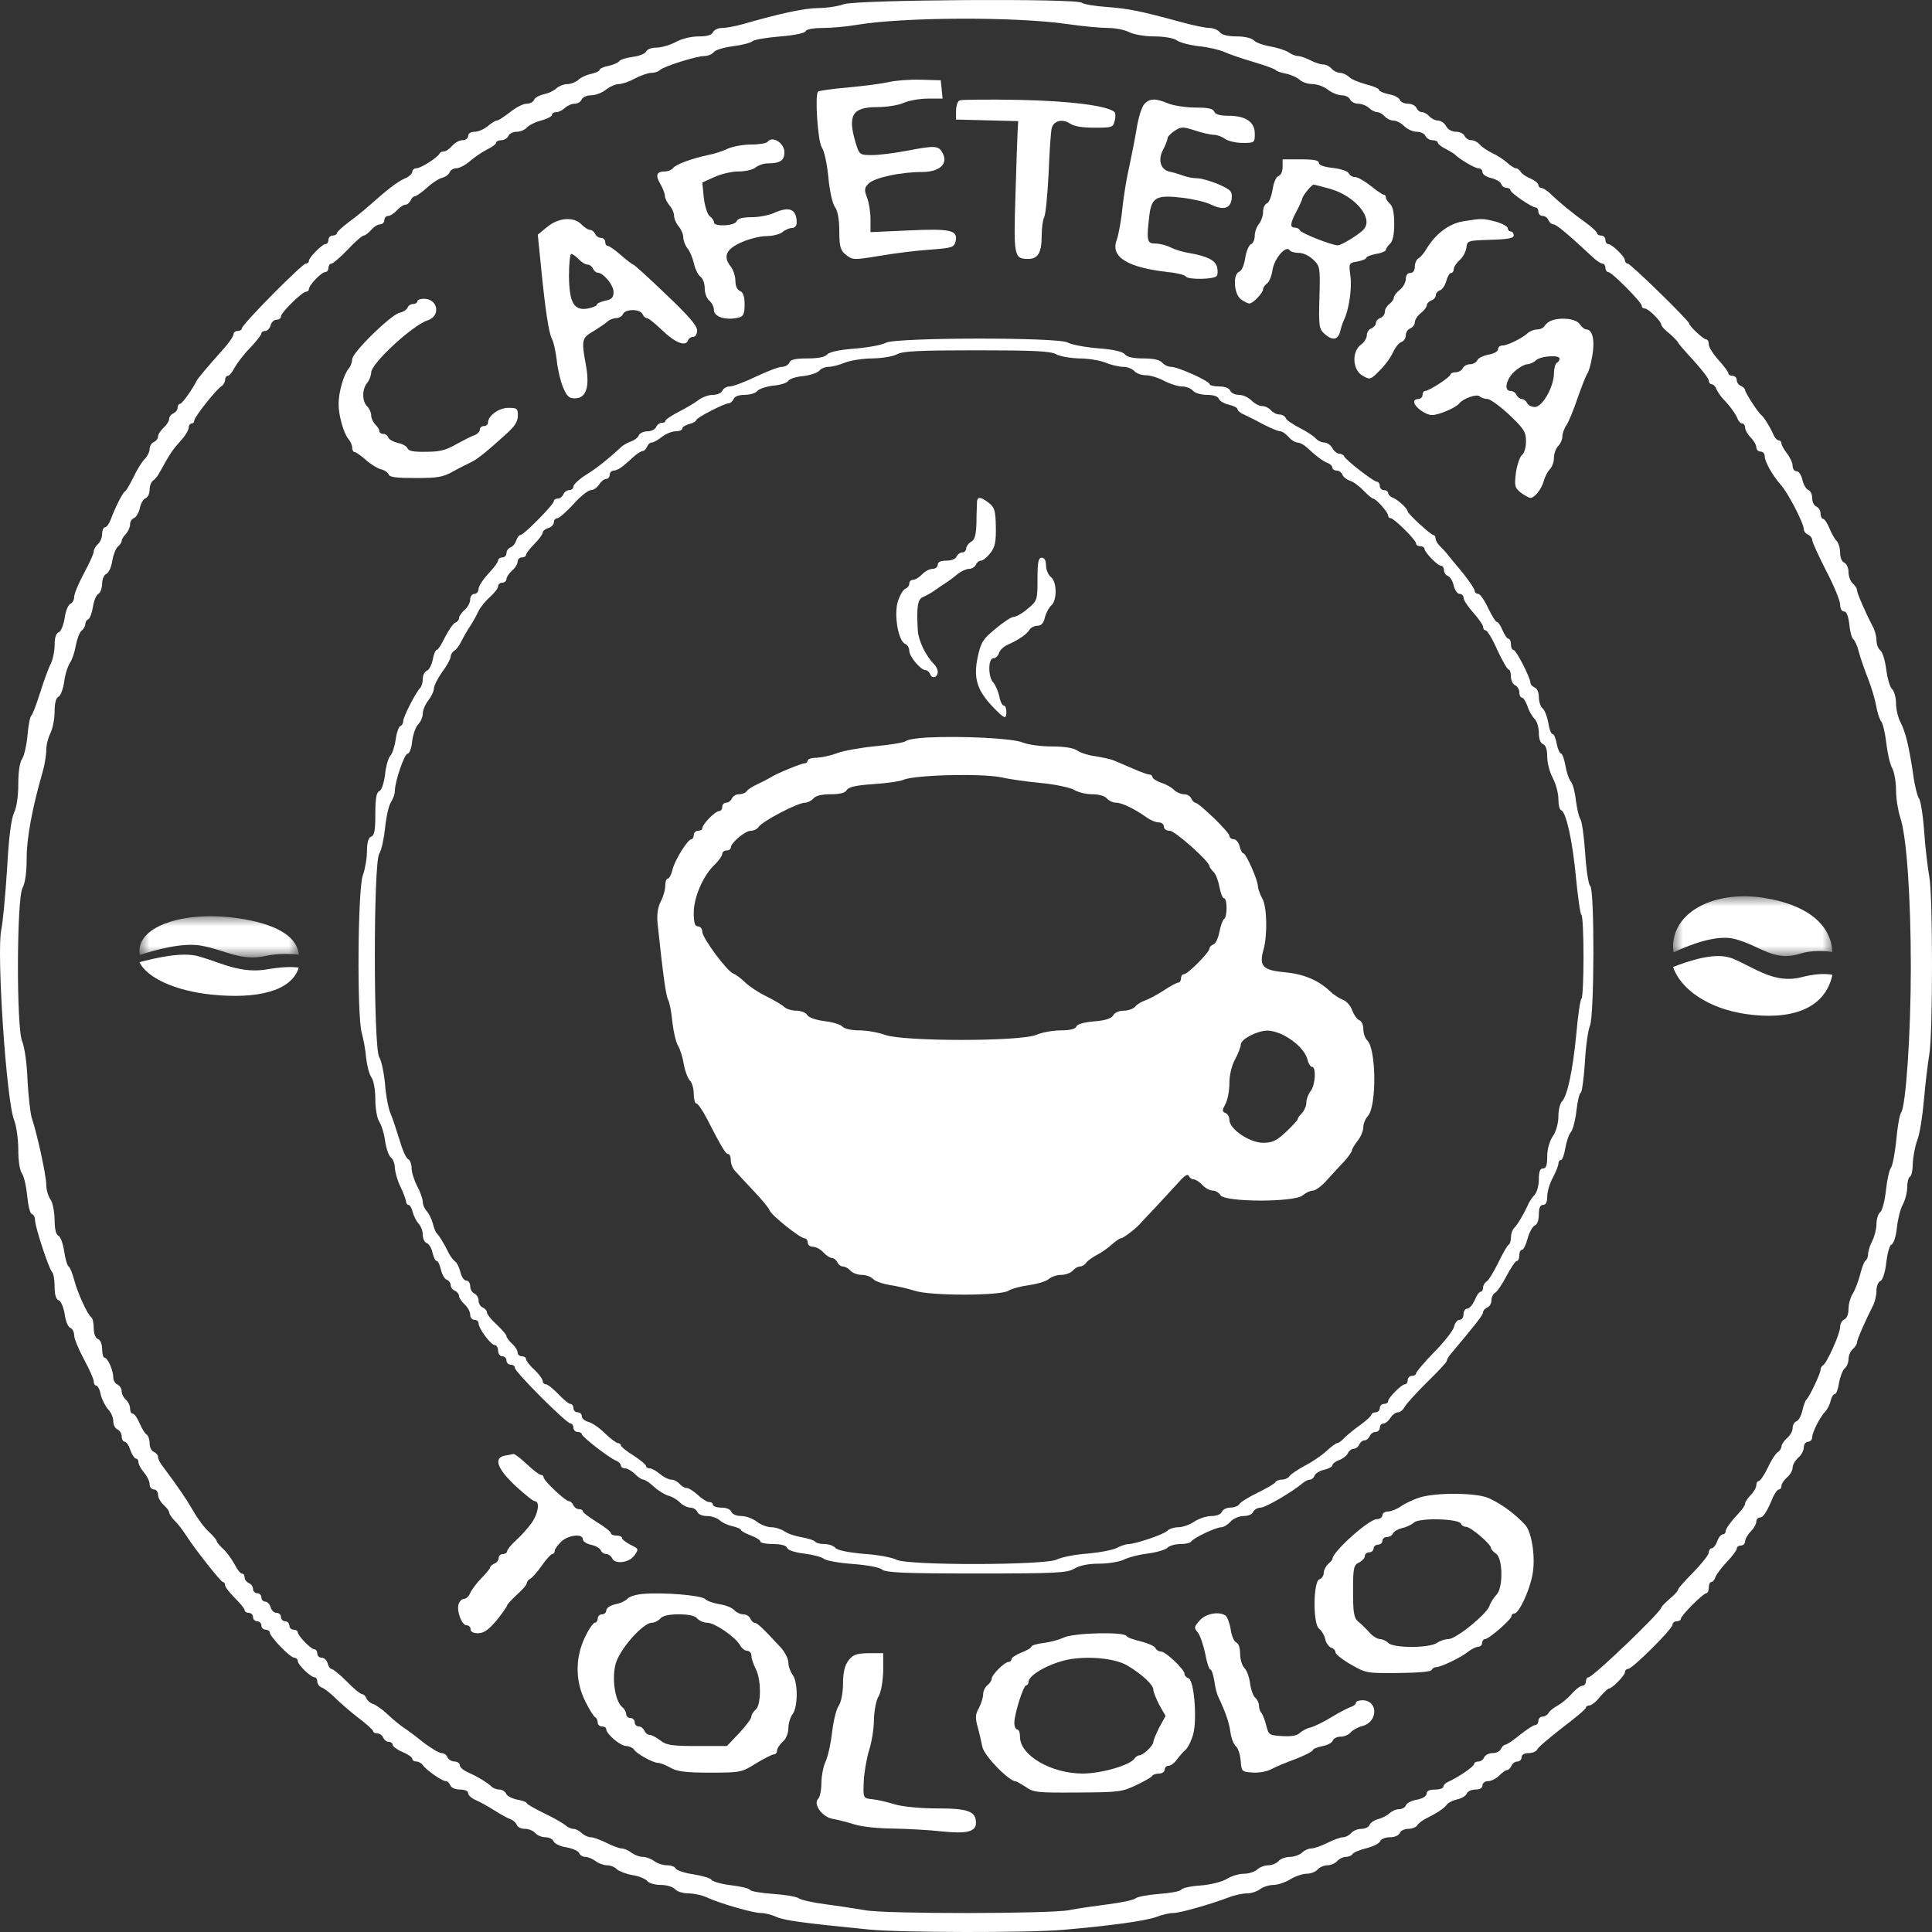 <?xml version="1.0" encoding="UTF-8"?>
<svg width="97px" height="97px" viewBox="0 0 97 97" version="1.1" xmlns="http://www.w3.org/2000/svg" xmlns:xlink="http://www.w3.org/1999/xlink">
    <rect x="0" y="0" width="97" height="97" fill="#333333" stroke="none"/>
    <title>Group 10</title>
    <defs>
        <polygon id="path-1" points="-1.06133376e-15 0 8 0 8 2.069 -1.06133376e-15 2.069"></polygon>
        <polygon id="path-3" points="-1.06133376e-15 0 8 0 8 3 -1.06133376e-15 3"></polygon>
    </defs>
    <g id="Tololo" stroke="none" stroke-width="1" fill="none" fill-rule="evenodd">
        <g id="Group-10">
            <g id="Group-15" transform="translate(7, 46)">
                <path d="M6.453,2.662 C5.093,2.906 4.122,2.343 2.987,2.017 C2.132,1.772 0.772,2.107 0,2.309 C0.383,3.098 1.805,3.749 3.621,3.936 C5.862,4.166 7.627,3.788 8,2.582 C7.621,2.526 7.058,2.554 6.453,2.662" id="Fill-5" fill="#FFFFFF"></path>
                <g id="Group-9" transform="translate(-0, 0)">
                    <mask id="mask-2" fill="white">
                        <use xlink:href="#path-1"></use>
                    </mask>
                    <g id="Clip-8"></g>
                    <path d="M0.027,1.507 C-0.008,1.655 -0.008,1.801 0.023,1.943 C0.721,1.718 2.136,1.307 3.088,1.477 C4.38,1.707 5.055,2.279 6.369,1.989 C6.938,1.863 7.629,1.887 8,1.929 C7.918,0.886 6.531,0.266 4.543,0.053 C2.296,-0.189 0.284,0.42 0.027,1.507" id="Fill-7" fill="#FFFFFF" mask="url(#mask-2)"></path>
                </g>
            </g>
            <path d="M90.453,49.061 C89.093,49.413 88.122,48.597 86.987,48.125 C86.132,47.77 84.772,48.255 84,48.547 C84.383,49.693 85.805,50.636 87.621,50.907 C89.862,51.241 91.627,50.692 92,48.944 C91.621,48.862 91.058,48.903 90.453,49.061" id="Fill-5" fill="#FFFFFF"></path>
            <g id="Group-9" transform="translate(84, 45)">
                <mask id="mask-4" fill="white">
                    <use xlink:href="#path-3"></use>
                </mask>
                <g id="Clip-8"></g>
                <path d="M0.027,2.186 C-0.008,2.399 -0.008,2.611 0.023,2.817 C0.721,2.491 2.136,1.896 3.088,2.141 C4.38,2.474 5.055,3.304 6.369,2.884 C6.938,2.701 7.629,2.736 8,2.798 C7.918,1.285 6.531,0.386 4.543,0.076 C2.296,-0.274 0.284,0.608 0.027,2.186" id="Fill-7" fill="#FFFFFF" mask="url(#mask-4)"></path>
            </g>
            <path d="M42.374,96.792 C42.066,96.679 41.476,96.595 41.056,96.595 C40.368,96.58 39.218,96.341 37.31,95.792 C36.917,95.679 36.44,95.595 36.244,95.595 C36.047,95.595 35.851,95.496 35.795,95.383 C35.739,95.243 35.514,95.172 35.079,95.172 C34.714,95.172 34.223,95.059 33.929,94.89 C33.634,94.736 33.199,94.609 32.961,94.609 C32.708,94.609 32.484,94.524 32.442,94.412 C32.4,94.313 32.105,94.186 31.768,94.144 C31.446,94.102 31.137,94.003 31.095,93.933 C31.053,93.862 30.8,93.75 30.562,93.693 C30.309,93.651 30.099,93.553 30.099,93.482 C30.099,93.426 29.903,93.341 29.664,93.285 C29.44,93.243 29.145,93.102 29.033,92.989 C28.906,92.877 28.668,92.778 28.486,92.778 C28.303,92.778 28.065,92.679 27.938,92.567 C27.826,92.454 27.546,92.313 27.307,92.271 C27.083,92.215 26.858,92.102 26.816,91.989 C26.774,91.877 26.606,91.792 26.437,91.792 C26.269,91.792 25.904,91.609 25.61,91.37 C25.315,91.144 25.02,90.947 24.95,90.947 C24.866,90.947 24.67,90.82 24.487,90.665 C24.305,90.511 24.01,90.384 23.828,90.384 C23.632,90.384 23.505,90.299 23.505,90.173 C23.505,90.06 23.379,89.961 23.225,89.961 C23.07,89.961 22.832,89.835 22.706,89.68 C22.565,89.525 22.383,89.398 22.299,89.398 C22.201,89.398 22.102,89.356 22.074,89.299 C21.99,89.102 21.134,88.553 20.91,88.553 C20.798,88.553 20.699,88.468 20.699,88.37 C20.699,88.285 20.531,88.116 20.307,88.032 C19.942,87.863 19.493,87.525 18.511,86.652 C18.258,86.426 17.781,86.046 17.473,85.821 C17.164,85.581 16.912,85.356 16.912,85.286 C16.912,85.229 16.813,85.173 16.701,85.173 C16.589,85.173 16.491,85.074 16.491,84.962 C16.491,84.849 16.435,84.75 16.35,84.75 C16.182,84.75 15.509,84.074 15.509,83.905 C15.509,83.821 15.439,83.765 15.354,83.765 C15.172,83.765 12.142,80.709 12.142,80.511 C12.142,80.441 12.044,80.385 11.931,80.385 C11.819,80.385 11.721,80.3 11.721,80.216 C11.721,80.117 11.51,79.807 11.258,79.526 C10.318,78.469 9.925,77.99 9.869,77.878 C9.673,77.469 9.14,76.723 9.041,76.723 C8.971,76.723 8.915,76.638 8.915,76.526 C8.915,76.413 8.817,76.3 8.705,76.244 C8.592,76.202 8.494,76.075 8.494,75.977 C8.494,75.864 8.368,75.667 8.214,75.526 C8.059,75.385 7.933,75.188 7.933,75.075 C7.933,74.977 7.835,74.85 7.723,74.808 C7.61,74.751 7.512,74.61 7.512,74.456 C7.512,74.315 7.4,74.089 7.26,73.949 C7.119,73.808 6.867,73.399 6.698,73.033 C6.516,72.667 6.334,72.357 6.278,72.329 C6.165,72.287 5.773,71.498 5.562,70.921 C5.478,70.695 5.352,70.526 5.267,70.526 C5.197,70.526 5.127,70.371 5.127,70.188 C5.127,70.005 5.029,69.78 4.917,69.681 C4.805,69.583 4.706,69.414 4.706,69.301 C4.706,69.202 4.482,68.709 4.215,68.217 C3.949,67.724 3.724,67.188 3.724,67.034 C3.724,66.879 3.64,66.724 3.528,66.681 C3.43,66.639 3.289,66.315 3.247,65.977 C3.191,65.625 3.065,65.301 2.953,65.259 C2.812,65.217 2.742,64.977 2.742,64.625 C2.742,64.315 2.658,63.893 2.546,63.668 C2.434,63.456 2.195,62.794 2.013,62.217 C1.83,61.64 1.634,61.119 1.578,61.076 C1.508,61.034 1.424,60.583 1.381,60.09 C1.339,59.598 1.213,59.062 1.115,58.907 C0.989,58.738 0.918,58.246 0.918,57.626 C0.918,57.02 0.834,56.457 0.708,56.203 C0.568,55.908 0.441,54.992 0.357,53.401 C0.273,52.091 0.147,50.711 0.063,50.317 C-0.176,49.176 0.315,41.754 0.708,40.768 C0.82,40.486 0.918,39.81 0.918,39.289 C0.918,38.712 0.989,38.233 1.115,38.064 C1.213,37.909 1.325,37.402 1.367,36.951 C1.41,36.487 1.508,36.078 1.592,36.05 C1.69,36.022 1.76,35.881 1.76,35.74 C1.76,35.402 2.448,33.304 2.616,33.135 C2.686,33.064 2.742,32.741 2.742,32.403 C2.742,31.994 2.812,31.755 2.953,31.712 C3.065,31.67 3.191,31.36 3.247,31.022 C3.289,30.684 3.416,30.375 3.528,30.332 C3.64,30.29 3.724,30.121 3.724,29.952 C3.724,29.797 3.949,29.248 4.215,28.755 C4.482,28.262 4.706,27.769 4.706,27.642 C4.706,27.53 4.762,27.431 4.833,27.431 C4.903,27.431 5.015,27.234 5.057,26.98 C5.113,26.741 5.282,26.417 5.422,26.248 C5.576,26.093 5.688,25.826 5.688,25.643 C5.688,25.459 5.787,25.276 5.899,25.234 C6.011,25.178 6.109,25.023 6.109,24.882 C6.109,24.741 6.179,24.614 6.264,24.614 C6.334,24.614 6.474,24.431 6.544,24.192 C6.628,23.967 6.755,23.769 6.825,23.769 C6.895,23.769 6.951,23.685 6.951,23.586 C6.951,23.474 7.077,23.248 7.232,23.065 C7.386,22.882 7.512,22.629 7.512,22.474 C7.512,22.333 7.61,22.22 7.723,22.22 C7.835,22.22 7.933,22.108 7.933,21.967 C7.933,21.812 8.059,21.587 8.214,21.446 C8.368,21.305 8.494,21.136 8.494,21.065 C8.494,20.995 8.62,20.798 8.789,20.629 C8.957,20.46 9.182,20.164 9.308,19.967 C9.771,19.235 11.09,17.573 11.188,17.573 C11.244,17.573 11.3,17.502 11.3,17.418 C11.3,17.319 11.524,17.038 11.791,16.77 C12.058,16.502 12.282,16.235 12.282,16.164 C12.282,16.08 12.38,16.024 12.492,16.024 C12.605,16.024 12.703,15.925 12.703,15.812 C12.703,15.7 12.801,15.601 12.913,15.601 C13.026,15.601 13.124,15.503 13.124,15.39 C13.124,15.277 13.222,15.179 13.334,15.179 C13.446,15.179 13.545,15.108 13.545,15.038 C13.545,14.827 14.569,13.77 14.779,13.77 C14.863,13.77 14.948,13.7 14.948,13.615 C14.948,13.418 15.607,12.784 15.803,12.784 C15.873,12.784 15.93,12.686 15.93,12.573 C15.93,12.446 16.042,12.306 16.182,12.263 C16.308,12.207 16.617,11.968 16.841,11.742 C17.08,11.503 17.599,11.052 18.006,10.742 C18.399,10.447 18.735,10.137 18.735,10.08 C18.735,10.024 18.834,9.968 18.946,9.968 C19.072,9.968 19.198,9.869 19.24,9.756 C19.297,9.644 19.409,9.545 19.521,9.545 C19.633,9.545 19.717,9.475 19.717,9.39 C19.717,9.32 19.942,9.151 20.208,9.038 C20.475,8.926 20.699,8.771 20.699,8.7 C20.699,8.616 20.798,8.559 20.91,8.559 C21.008,8.559 21.162,8.475 21.219,8.39 C21.373,8.151 22.187,7.574 22.383,7.574 C22.467,7.574 22.565,7.475 22.607,7.362 C22.664,7.236 22.874,7.151 23.098,7.151 C23.337,7.151 23.505,7.081 23.505,6.968 C23.505,6.869 23.674,6.714 23.898,6.616 C24.109,6.531 24.529,6.292 24.838,6.095 C25.147,5.898 25.511,5.7 25.638,5.658 C25.764,5.616 25.904,5.489 25.946,5.377 C25.988,5.264 26.171,5.179 26.353,5.179 C26.55,5.179 26.774,5.081 26.872,4.968 C26.97,4.855 27.195,4.757 27.391,4.757 C27.574,4.757 27.756,4.658 27.798,4.546 C27.854,4.433 28.135,4.292 28.443,4.25 C28.752,4.194 29.033,4.067 29.075,3.968 C29.117,3.856 29.257,3.771 29.383,3.771 C29.524,3.771 29.748,3.672 29.903,3.56 C30.043,3.447 30.309,3.349 30.478,3.349 C30.646,3.349 30.871,3.264 30.969,3.151 C31.081,3.053 31.432,2.912 31.754,2.856 C32.063,2.813 32.4,2.673 32.498,2.56 C32.582,2.447 32.891,2.363 33.185,2.363 C33.48,2.363 33.789,2.264 33.887,2.151 C33.985,2.039 34.28,1.94 34.546,1.94 C34.813,1.94 35.234,1.856 35.472,1.743 C36.145,1.433 37.801,0.954 38.194,0.954 C38.39,0.954 38.741,0.87 38.979,0.757 C39.4,0.574 40.368,0.447 43.637,0.123 C45.222,-0.031 51.62,-0.046 53.387,0.109 C55.814,0.321 57.526,0.56 58.059,0.757 C58.339,0.87 58.732,0.954 58.915,0.954 C59.237,0.954 60.738,1.377 61.706,1.743 C61.987,1.856 62.408,1.94 62.618,1.94 C62.829,1.94 63.123,2.039 63.264,2.151 C63.418,2.264 63.713,2.363 63.937,2.363 C64.147,2.363 64.526,2.489 64.779,2.644 C65.031,2.799 65.41,2.926 65.606,2.926 C65.817,2.926 66.055,3.025 66.154,3.137 C66.252,3.25 66.476,3.349 66.645,3.349 C66.813,3.349 67.037,3.447 67.136,3.56 C67.234,3.672 67.43,3.771 67.571,3.771 C67.711,3.771 67.865,3.841 67.907,3.912 C67.949,3.996 68.272,4.123 68.609,4.208 C68.945,4.292 69.254,4.447 69.296,4.56 C69.338,4.672 69.563,4.757 69.787,4.757 C70.012,4.757 70.222,4.841 70.278,4.968 C70.32,5.081 70.517,5.179 70.699,5.179 C70.895,5.179 71.106,5.264 71.162,5.362 C71.218,5.461 71.429,5.616 71.625,5.715 C72.172,5.982 72.523,6.222 72.649,6.405 C72.705,6.489 72.93,6.602 73.154,6.658 C73.379,6.7 73.603,6.841 73.645,6.954 C73.687,7.067 73.884,7.151 74.08,7.151 C74.304,7.151 74.431,7.236 74.431,7.362 C74.431,7.475 74.557,7.574 74.711,7.574 C74.866,7.574 75.118,7.7 75.272,7.855 C75.427,8.01 75.609,8.137 75.679,8.137 C75.749,8.137 75.834,8.235 75.89,8.348 C75.932,8.461 76.058,8.559 76.184,8.559 C76.297,8.559 76.395,8.658 76.395,8.771 C76.395,8.897 76.521,8.982 76.746,8.982 C76.942,8.982 77.138,9.066 77.18,9.165 C77.209,9.264 77.784,9.742 78.429,10.249 C79.088,10.742 79.622,11.193 79.622,11.263 C79.622,11.32 79.706,11.376 79.804,11.376 C79.902,11.376 80.141,11.559 80.323,11.799 C80.519,12.024 80.716,12.207 80.772,12.221 C80.94,12.221 81.586,12.883 81.586,13.052 C81.586,13.137 81.656,13.207 81.74,13.207 C81.95,13.207 83.971,15.207 83.971,15.432 C83.971,15.517 84.069,15.601 84.181,15.601 C84.293,15.601 84.391,15.657 84.391,15.728 C84.391,15.883 85.514,17.009 85.668,17.009 C85.738,17.009 85.794,17.136 85.794,17.291 C85.794,17.446 85.85,17.573 85.921,17.573 C85.991,17.573 86.089,17.685 86.131,17.826 C86.173,17.953 86.44,18.305 86.706,18.587 C86.973,18.868 87.197,19.164 87.197,19.249 C87.197,19.333 87.295,19.404 87.408,19.404 C87.52,19.404 87.618,19.502 87.618,19.615 C87.618,19.728 87.744,19.953 87.899,20.108 C88.053,20.263 88.179,20.488 88.179,20.601 C88.179,20.713 88.263,20.812 88.362,20.812 C88.53,20.812 88.712,21.094 89.021,21.84 C89.119,22.051 89.245,22.22 89.316,22.22 C89.386,22.22 89.442,22.305 89.442,22.403 C89.442,22.502 89.568,22.685 89.722,22.826 C89.877,22.953 90.003,23.178 90.003,23.319 C90.003,23.46 90.129,23.671 90.284,23.812 C90.438,23.938 90.564,24.178 90.564,24.333 C90.564,24.488 90.662,24.614 90.775,24.614 C90.887,24.614 90.985,24.713 90.985,24.84 C90.985,25.079 91.364,25.84 91.644,26.135 C91.743,26.234 91.869,26.473 91.911,26.671 C91.953,26.854 92.051,27.009 92.121,27.009 C92.192,27.009 92.29,27.262 92.332,27.572 C92.388,27.882 92.514,28.206 92.612,28.29 C92.725,28.375 92.809,28.6 92.809,28.769 C92.809,28.938 92.907,29.163 93.019,29.262 C93.131,29.361 93.23,29.501 93.23,29.586 C93.23,29.727 93.637,30.656 94.015,31.403 C94.128,31.6 94.212,31.966 94.212,32.191 C94.212,32.417 94.296,32.642 94.408,32.684 C94.52,32.726 94.647,33.093 94.703,33.614 C94.759,34.078 94.871,34.487 94.969,34.515 C95.067,34.557 95.194,34.923 95.236,35.346 C95.278,35.754 95.404,36.29 95.53,36.515 C95.657,36.754 95.755,37.135 95.755,37.388 C95.755,37.627 95.811,37.881 95.895,37.923 C95.979,37.965 96.036,38.275 96.036,38.599 C96.05,38.923 96.148,39.444 96.26,39.754 C96.386,40.064 96.527,40.979 96.597,41.796 C96.667,42.613 96.793,43.627 96.863,44.05 C97.046,45.064 97.046,52.091 96.863,52.992 C96.793,53.387 96.667,54.373 96.611,55.204 C96.555,56.034 96.428,56.795 96.358,56.894 C96.274,56.992 96.134,57.527 96.064,58.062 C95.853,59.499 95.671,60.259 95.418,60.738 C95.292,60.978 95.194,61.4 95.194,61.682 C95.194,61.964 95.11,62.287 94.997,62.4 C94.885,62.499 94.759,62.949 94.703,63.386 C94.647,63.823 94.52,64.259 94.408,64.344 C94.296,64.428 94.212,64.668 94.212,64.851 C94.212,65.048 94.128,65.372 94.015,65.569 C93.665,66.231 93.23,67.231 93.23,67.386 C93.23,67.47 93.131,67.611 93.019,67.71 C92.907,67.808 92.809,68.062 92.809,68.273 C92.809,68.498 92.711,68.695 92.598,68.752 C92.472,68.794 92.388,69.005 92.388,69.245 C92.388,69.47 92.304,69.752 92.206,69.85 C92.107,69.949 91.939,70.245 91.841,70.498 C91.743,70.737 91.602,70.949 91.532,70.949 C91.462,70.949 91.406,71.075 91.406,71.216 C91.406,71.357 91.308,71.512 91.195,71.568 C91.083,71.611 90.985,71.794 90.985,71.991 C90.985,72.174 90.901,72.357 90.789,72.399 C90.676,72.442 90.55,72.667 90.494,72.906 C90.438,73.146 90.312,73.343 90.199,73.343 C90.087,73.343 90.003,73.456 90.003,73.611 C90.003,73.751 89.877,74.033 89.722,74.23 C89.568,74.427 89.442,74.653 89.442,74.737 C89.442,74.822 89.372,74.892 89.302,74.892 C89.217,74.892 89.091,75.033 89.021,75.216 C88.853,75.596 88.558,76.061 88.432,76.16 C88.263,76.286 87.618,77.286 87.618,77.413 C87.618,77.483 87.52,77.568 87.408,77.624 C87.295,77.667 87.197,77.793 87.197,77.92 C87.197,78.033 87.099,78.131 86.987,78.131 C86.875,78.131 86.776,78.188 86.776,78.258 C86.776,78.328 86.552,78.624 86.285,78.92 C86.019,79.216 85.794,79.568 85.794,79.709 C85.794,79.849 85.738,79.962 85.654,79.962 C85.528,79.962 84.812,80.624 84.812,80.751 C84.812,80.892 81.866,83.765 81.726,83.765 C81.656,83.765 81.586,83.835 81.586,83.92 C81.586,84.117 80.926,84.75 80.73,84.75 C80.66,84.75 80.604,84.849 80.604,84.962 C80.604,85.074 80.505,85.173 80.393,85.173 C80.281,85.173 80.183,85.229 80.183,85.286 C80.183,85.356 79.916,85.61 79.579,85.849 C78.962,86.286 78.261,86.863 77.784,87.328 C77.629,87.454 77.461,87.567 77.377,87.567 C77.307,87.567 77.237,87.638 77.237,87.708 C77.237,87.792 77.068,87.933 76.858,88.032 C76.633,88.116 76.409,88.271 76.353,88.37 C76.297,88.468 76.184,88.553 76.1,88.553 C76.03,88.553 75.834,88.68 75.665,88.835 C75.511,88.975 75.174,89.201 74.922,89.313 C74.669,89.44 74.389,89.623 74.29,89.75 C74.192,89.863 74.01,89.961 73.87,89.961 C73.729,89.961 73.589,90.06 73.533,90.173 C73.491,90.285 73.294,90.384 73.112,90.384 C72.902,90.384 72.691,90.496 72.607,90.665 C72.523,90.82 72.34,90.947 72.2,90.947 C72.06,90.947 71.863,91.046 71.765,91.158 C71.667,91.271 71.499,91.37 71.386,91.37 C71.288,91.37 71.162,91.468 71.12,91.581 C71.064,91.694 70.881,91.792 70.699,91.792 C70.503,91.792 70.32,91.877 70.278,91.989 C70.236,92.102 69.984,92.229 69.717,92.271 C69.45,92.327 69.24,92.426 69.24,92.482 C69.24,92.553 68.945,92.679 68.595,92.764 C68.23,92.862 67.851,93.017 67.739,93.13 C67.627,93.243 67.416,93.341 67.29,93.341 C67.15,93.341 66.953,93.44 66.855,93.553 C66.757,93.665 66.574,93.764 66.434,93.764 C66.294,93.764 65.999,93.862 65.789,93.975 C65.564,94.088 65.284,94.186 65.172,94.186 C65.045,94.186 64.835,94.271 64.681,94.383 C64.526,94.482 64.119,94.609 63.797,94.665 C63.46,94.721 63.081,94.848 62.969,94.961 C62.843,95.088 62.492,95.172 62.099,95.172 C61.664,95.172 61.356,95.243 61.243,95.383 C61.145,95.496 60.921,95.595 60.738,95.595 C60.542,95.595 59.911,95.721 59.307,95.89 C57.231,96.454 56.684,96.566 55.562,96.651 C54.958,96.693 54.383,96.792 54.313,96.862 C54.089,97.087 43.076,97.017 42.374,96.792 Z M53.584,95.792 C54.355,95.679 55.281,95.595 55.646,95.595 C56.011,95.595 56.488,95.496 56.698,95.383 C56.922,95.271 57.47,95.172 57.947,95.172 C58.452,95.172 58.915,95.088 59.083,94.975 C59.237,94.862 59.728,94.736 60.191,94.679 C60.654,94.637 61.229,94.496 61.454,94.398 C61.692,94.285 62.352,94.06 62.927,93.891 C63.502,93.722 64.007,93.538 64.049,93.482 C64.091,93.426 64.33,93.341 64.582,93.299 C64.835,93.243 65.144,93.102 65.256,92.989 C65.382,92.877 65.663,92.778 65.901,92.778 C66.126,92.778 66.476,92.651 66.673,92.496 C66.869,92.341 67.178,92.215 67.374,92.215 C67.557,92.215 67.739,92.116 67.781,92.003 C67.837,91.891 68.019,91.792 68.188,91.792 C68.37,91.792 68.609,91.694 68.735,91.581 C68.847,91.468 69.03,91.37 69.142,91.37 C69.254,91.37 69.422,91.271 69.521,91.158 C69.619,91.046 69.815,90.947 69.955,90.947 C70.11,90.947 70.348,90.82 70.503,90.665 C70.657,90.511 70.938,90.384 71.134,90.384 C71.33,90.384 71.527,90.285 71.569,90.173 C71.625,90.06 71.779,89.961 71.92,89.961 C72.06,89.961 72.186,89.905 72.186,89.849 C72.186,89.778 72.354,89.637 72.579,89.525 C72.789,89.412 72.986,89.299 73.028,89.257 C73.28,89.004 74.038,88.553 74.22,88.553 C74.333,88.553 74.431,88.468 74.431,88.356 C74.431,88.243 74.627,88.116 74.866,88.06 C75.104,88.004 75.329,87.877 75.371,87.764 C75.413,87.652 75.525,87.567 75.637,87.567 C75.749,87.567 75.834,87.511 75.834,87.454 C75.834,87.314 76.914,86.581 77.11,86.581 C77.18,86.581 77.237,86.483 77.237,86.37 C77.237,86.257 77.335,86.159 77.447,86.159 C77.573,86.159 77.7,86.06 77.742,85.948 C77.798,85.835 77.896,85.736 77.994,85.736 C78.134,85.736 78.71,85.257 79.86,84.187 C80.098,83.948 80.365,83.765 80.449,83.765 C80.533,83.765 80.604,83.666 80.604,83.553 C80.604,83.441 80.674,83.342 80.744,83.342 C80.926,83.342 82.427,81.821 82.427,81.652 C82.427,81.568 82.497,81.511 82.582,81.511 C82.764,81.511 83.409,80.863 83.409,80.694 C83.409,80.624 83.592,80.427 83.83,80.244 C84.055,80.047 84.237,79.849 84.251,79.807 C84.251,79.765 84.602,79.357 85.023,78.906 C85.444,78.441 85.794,77.99 85.794,77.892 C85.794,77.793 85.864,77.709 85.935,77.709 C86.019,77.709 86.131,77.596 86.173,77.469 C86.229,77.343 86.369,77.131 86.482,77.005 C86.889,76.582 87.141,76.216 87.239,75.977 C87.281,75.85 87.394,75.737 87.478,75.737 C87.548,75.737 87.618,75.639 87.618,75.526 C87.618,75.413 87.744,75.188 87.899,75.033 C88.053,74.878 88.179,74.653 88.179,74.54 C88.179,74.427 88.277,74.329 88.39,74.329 C88.502,74.329 88.6,74.23 88.6,74.103 C88.6,73.822 88.993,73.132 89.4,72.667 C89.765,72.273 90.564,70.723 90.564,70.428 C90.564,70.329 90.662,70.202 90.775,70.16 C90.887,70.104 90.985,69.991 90.985,69.892 C90.985,69.78 91.308,69.09 91.686,68.343 C92.079,67.597 92.388,66.836 92.388,66.639 C92.388,66.442 92.472,66.301 92.584,66.301 C92.711,66.301 92.795,66.076 92.851,65.653 C92.879,65.287 92.977,64.963 93.047,64.907 C93.117,64.865 93.258,64.569 93.328,64.259 C93.412,63.949 93.623,63.344 93.791,62.921 C93.959,62.499 94.142,61.879 94.198,61.555 C94.254,61.231 94.366,60.879 94.45,60.781 C94.534,60.682 94.647,60.189 94.703,59.71 C94.759,59.217 94.885,58.64 94.997,58.443 C95.11,58.231 95.194,57.739 95.194,57.33 C95.194,56.922 95.292,56.316 95.404,55.964 C95.727,55.02 95.937,51.95 95.937,48.415 C95.937,45.092 95.685,41.43 95.446,41.134 C95.376,41.036 95.264,40.43 95.208,39.768 C95.138,39.106 95.025,38.487 94.941,38.374 C94.857,38.275 94.745,37.768 94.689,37.247 C94.633,36.726 94.506,36.233 94.408,36.149 C94.296,36.064 94.212,35.783 94.212,35.543 C94.212,35.304 94.114,34.923 94.001,34.698 C93.889,34.487 93.791,34.177 93.791,34.036 C93.791,33.895 93.735,33.755 93.665,33.712 C93.594,33.67 93.468,33.332 93.384,32.98 C93.286,32.614 93.117,32.191 93.005,32.022 C92.907,31.867 92.809,31.529 92.809,31.29 C92.809,31.022 92.725,30.811 92.598,30.755 C92.486,30.713 92.388,30.544 92.388,30.375 C92.388,30.037 91.701,28.516 91.518,28.445 C91.462,28.417 91.406,28.318 91.406,28.234 C91.406,28.051 90.831,26.826 90.69,26.727 C90.648,26.685 90.55,26.445 90.494,26.192 C90.438,25.938 90.312,25.685 90.199,25.643 C90.087,25.6 90.003,25.445 90.003,25.305 C90.003,25.15 89.877,24.924 89.722,24.798 C89.568,24.657 89.442,24.474 89.442,24.375 C89.442,24.291 89.358,24.15 89.259,24.093 C89.161,24.037 88.923,23.685 88.754,23.305 C88.572,22.939 88.376,22.643 88.305,22.643 C88.235,22.643 88.179,22.544 88.179,22.432 C88.179,22.319 88.053,22.094 87.899,21.939 C87.744,21.784 87.618,21.587 87.618,21.516 C87.618,21.446 87.506,21.263 87.38,21.122 C86.917,20.629 86.636,20.249 86.636,20.108 C86.636,20.023 86.566,19.967 86.496,19.967 C86.412,19.967 86.285,19.812 86.215,19.615 C86.145,19.418 86.019,19.263 85.935,19.263 C85.864,19.263 85.794,19.164 85.794,19.052 C85.794,18.939 85.444,18.502 85.023,18.066 C84.602,17.643 84.251,17.249 84.251,17.193 C84.251,17.122 84.069,16.925 83.83,16.728 C83.606,16.531 83.409,16.333 83.409,16.291 C83.409,16.08 79.972,12.784 79.748,12.784 C79.678,12.784 79.622,12.686 79.622,12.573 C79.622,12.461 79.537,12.362 79.439,12.362 C79.341,12.362 79.102,12.179 78.92,11.968 C78.724,11.742 78.401,11.475 78.219,11.376 C78.022,11.277 77.812,11.108 77.756,11.01 C77.7,10.897 77.545,10.813 77.447,10.813 C77.335,10.813 77.237,10.714 77.237,10.601 C77.237,10.489 77.166,10.39 77.082,10.39 C76.984,10.39 76.647,10.165 76.311,9.897 C75.988,9.63 75.651,9.404 75.581,9.404 C75.511,9.404 75.413,9.306 75.357,9.193 C75.315,9.08 75.132,8.982 74.936,8.982 C74.753,8.982 74.571,8.883 74.515,8.771 C74.473,8.658 74.347,8.559 74.22,8.559 C74.108,8.559 74.01,8.503 74.01,8.433 C74.01,8.306 73.196,7.757 72.719,7.545 C72.579,7.489 72.467,7.376 72.467,7.292 C72.467,7.221 72.284,7.151 72.046,7.151 C71.765,7.151 71.625,7.081 71.625,6.94 C71.625,6.827 71.429,6.7 71.148,6.644 C70.881,6.602 70.629,6.475 70.587,6.362 C70.545,6.25 70.39,6.165 70.236,6.165 C70.082,6.165 69.871,6.067 69.759,5.954 C69.647,5.855 69.394,5.715 69.198,5.672 C69.002,5.616 68.805,5.489 68.763,5.377 C68.721,5.264 68.539,5.179 68.356,5.179 C68.16,5.179 67.935,5.081 67.837,4.968 C67.739,4.855 67.557,4.757 67.43,4.757 C67.304,4.757 66.953,4.63 66.645,4.475 C66.336,4.32 65.971,4.194 65.831,4.194 C65.691,4.194 65.48,4.095 65.368,3.982 C65.242,3.87 64.975,3.771 64.765,3.771 C64.54,3.771 64.288,3.672 64.19,3.56 C64.091,3.447 63.867,3.349 63.67,3.349 C63.488,3.349 63.236,3.25 63.123,3.137 C62.997,3.025 62.702,2.926 62.464,2.926 C62.211,2.926 61.819,2.813 61.58,2.658 C61.342,2.518 60.795,2.377 60.275,2.335 C59.798,2.306 59.35,2.208 59.307,2.123 C59.251,2.039 58.746,1.954 58.199,1.912 C57.638,1.87 57.105,1.771 57.007,1.687 C56.908,1.602 56.291,1.475 55.632,1.391 C54.972,1.306 54.089,1.18 53.668,1.095 C52.686,0.912 44.451,0.898 43.427,1.095 C43.006,1.166 42.122,1.306 41.462,1.391 C40.803,1.475 40.186,1.616 40.088,1.701 C39.989,1.771 39.428,1.87 38.825,1.912 C38.236,1.954 37.703,2.039 37.661,2.109 C37.604,2.194 37.184,2.292 36.693,2.349 C36.216,2.405 35.781,2.532 35.725,2.616 C35.682,2.701 35.262,2.827 34.799,2.898 C34.336,2.968 33.943,3.109 33.915,3.194 C33.887,3.278 33.69,3.349 33.494,3.349 C33.284,3.349 32.989,3.447 32.849,3.56 C32.694,3.672 32.442,3.771 32.273,3.771 C32.105,3.771 31.853,3.87 31.698,3.982 C31.558,4.095 31.333,4.194 31.221,4.194 C31.095,4.194 30.758,4.32 30.45,4.475 C30.141,4.63 29.79,4.757 29.664,4.757 C29.524,4.757 29.327,4.855 29.201,4.968 C29.089,5.081 28.906,5.179 28.78,5.179 C28.668,5.179 28.486,5.264 28.387,5.362 C28.289,5.447 27.812,5.729 27.335,5.954 C26.844,6.193 26.451,6.419 26.451,6.461 C26.451,6.517 26.241,6.602 25.974,6.644 C25.708,6.7 25.455,6.827 25.413,6.94 C25.371,7.052 25.217,7.151 25.077,7.151 C24.936,7.151 24.754,7.221 24.67,7.306 C24.473,7.503 23.982,7.799 23.477,8.024 C23.253,8.123 23.084,8.278 23.084,8.376 C23.084,8.475 22.958,8.559 22.818,8.559 C22.678,8.559 22.523,8.658 22.467,8.771 C22.425,8.883 22.299,8.982 22.173,8.982 C22.046,8.982 21.653,9.221 21.275,9.503 C20.91,9.799 20.461,10.137 20.279,10.249 C20.11,10.362 19.745,10.658 19.479,10.911 C19.212,11.165 18.876,11.404 18.735,11.446 C18.595,11.489 18.441,11.616 18.399,11.728 C18.357,11.841 18.258,11.939 18.188,11.939 C18.104,11.939 17.753,12.221 17.417,12.573 C17.066,12.925 16.715,13.207 16.645,13.207 C16.575,13.207 16.491,13.334 16.449,13.489 C16.407,13.644 16.28,13.77 16.154,13.77 C16.028,13.77 15.93,13.869 15.93,13.982 C15.93,14.094 15.859,14.193 15.789,14.193 C15.607,14.193 14.948,14.883 14.948,15.052 C14.948,15.122 14.849,15.179 14.737,15.179 C14.625,15.179 14.527,15.277 14.527,15.39 C14.527,15.503 14.428,15.601 14.316,15.601 C14.204,15.601 14.106,15.7 14.106,15.812 C14.106,15.925 14.008,16.024 13.881,16.024 C13.755,16.024 13.629,16.15 13.587,16.305 C13.545,16.46 13.418,16.587 13.32,16.587 C13.208,16.587 13.124,16.686 13.124,16.798 C13.124,16.911 13.026,17.009 12.913,17.009 C12.801,17.009 12.703,17.108 12.703,17.221 C12.703,17.347 12.605,17.474 12.492,17.516 C12.38,17.573 12.282,17.685 12.282,17.798 C12.282,17.911 12.226,17.995 12.142,17.995 C12.072,17.995 11.903,18.207 11.777,18.46 C11.651,18.699 11.398,19.052 11.216,19.221 C11.033,19.39 10.879,19.573 10.879,19.629 C10.879,19.685 10.697,19.897 10.486,20.094 C10.262,20.291 9.911,20.77 9.687,21.164 C9.336,21.77 8.971,22.305 8.143,23.417 C8.031,23.558 7.933,23.755 7.933,23.854 C7.933,23.953 7.835,24.051 7.723,24.107 C7.61,24.15 7.512,24.333 7.512,24.53 C7.512,24.727 7.442,24.924 7.358,24.981 C7.274,25.023 7.119,25.29 7.007,25.544 C6.895,25.812 6.741,26.023 6.67,26.023 C6.586,26.023 6.53,26.135 6.53,26.29 C6.53,26.431 6.432,26.628 6.32,26.727 C6.207,26.826 6.109,27.009 6.109,27.149 C6.109,27.29 6.011,27.431 5.899,27.487 C5.787,27.53 5.688,27.685 5.688,27.84 C5.688,28.192 5.408,28.839 5.239,28.839 C5.183,28.839 5.127,29.037 5.127,29.262 C5.127,29.515 5.043,29.727 4.917,29.769 C4.791,29.825 4.706,30.037 4.706,30.318 C4.706,30.586 4.65,30.825 4.58,30.867 C4.398,30.994 3.907,32.05 3.724,32.741 C3.64,33.064 3.514,33.374 3.444,33.417 C3.374,33.459 3.275,33.811 3.219,34.191 C3.163,34.571 3.037,34.909 2.939,34.952 C2.812,35.008 2.742,35.276 2.742,35.768 C2.728,36.205 2.644,36.628 2.532,36.782 C2.42,36.937 2.321,37.275 2.321,37.529 C2.321,37.994 1.858,40.106 1.592,40.881 C1.522,41.12 1.424,41.965 1.381,42.782 C1.353,43.613 1.227,44.458 1.115,44.711 C0.82,45.359 0.834,51.838 1.129,52.415 C1.269,52.669 1.339,53.218 1.339,53.922 C1.339,54.936 1.62,56.429 2.125,58.189 C2.237,58.555 2.321,59.076 2.321,59.33 C2.321,59.583 2.42,59.978 2.532,60.189 C2.644,60.414 2.742,60.907 2.742,61.273 C2.742,61.71 2.812,61.964 2.939,62.02 C3.037,62.062 3.163,62.386 3.219,62.752 C3.261,63.118 3.402,63.555 3.514,63.724 C3.626,63.879 3.752,64.273 3.808,64.597 C3.865,64.907 3.991,65.245 4.089,65.329 C4.201,65.414 4.285,65.569 4.285,65.667 C4.285,65.78 4.356,65.879 4.426,65.907 C4.51,65.935 4.608,66.203 4.664,66.512 C4.706,66.822 4.833,67.132 4.945,67.188 C5.043,67.245 5.127,67.484 5.127,67.695 C5.127,67.921 5.225,68.132 5.338,68.188 C5.45,68.231 5.59,68.512 5.632,68.822 C5.688,69.146 5.815,69.47 5.913,69.554 C6.025,69.639 6.109,69.78 6.109,69.85 C6.109,69.921 6.207,70.076 6.32,70.188 C6.432,70.315 6.53,70.526 6.53,70.667 C6.53,70.808 6.614,70.949 6.727,70.991 C6.839,71.033 6.965,71.259 7.021,71.484 C7.063,71.723 7.204,71.949 7.316,71.991 C7.428,72.033 7.512,72.23 7.512,72.413 C7.512,72.611 7.596,72.822 7.695,72.878 C7.779,72.934 7.947,73.132 8.031,73.315 C8.606,74.343 8.634,74.371 9.125,74.934 C9.322,75.146 9.476,75.427 9.476,75.54 C9.476,75.639 9.546,75.737 9.617,75.737 C9.701,75.737 9.757,75.808 9.757,75.892 C9.757,76.061 10.837,77.427 11.118,77.61 C11.216,77.667 11.3,77.821 11.3,77.92 C11.3,78.033 11.356,78.131 11.44,78.131 C11.51,78.131 11.665,78.314 11.777,78.54 C11.903,78.765 12.24,79.216 12.563,79.54 C12.871,79.864 13.124,80.187 13.124,80.258 C13.124,80.328 13.208,80.385 13.32,80.385 C13.418,80.385 13.545,80.511 13.587,80.666 C13.629,80.821 13.755,80.948 13.881,80.948 C14.008,80.948 14.106,81.018 14.106,81.117 C14.106,81.3 15.172,82.356 15.368,82.356 C15.453,82.356 15.509,82.413 15.509,82.483 C15.509,82.68 16.14,83.342 16.336,83.342 C16.421,83.342 16.491,83.441 16.491,83.553 C16.491,83.666 16.561,83.765 16.645,83.765 C16.715,83.765 17.094,84.089 17.459,84.469 C17.824,84.863 18.188,85.173 18.258,85.173 C18.329,85.173 18.497,85.3 18.637,85.455 C18.763,85.61 18.974,85.736 19.086,85.736 C19.198,85.736 19.297,85.835 19.297,85.948 C19.297,86.06 19.381,86.159 19.479,86.159 C19.591,86.159 19.788,86.286 19.928,86.44 C20.068,86.595 20.265,86.722 20.349,86.722 C20.447,86.722 20.559,86.821 20.615,86.933 C20.657,87.046 20.756,87.145 20.826,87.145 C20.896,87.145 21.176,87.342 21.429,87.567 C21.681,87.807 22.032,88.032 22.201,88.074 C22.369,88.116 22.537,88.243 22.579,88.356 C22.621,88.468 22.776,88.553 22.916,88.553 C23.056,88.553 23.365,88.708 23.589,88.905 C23.814,89.102 24.207,89.37 24.459,89.497 C24.698,89.609 24.908,89.764 24.908,89.835 C24.908,89.905 25.034,89.961 25.175,89.961 C25.315,89.961 25.469,90.06 25.525,90.173 C25.568,90.285 25.75,90.384 25.932,90.384 C26.129,90.384 26.353,90.482 26.451,90.595 C26.55,90.708 26.872,90.877 27.167,90.947 C27.475,91.032 27.714,91.158 27.714,91.229 C27.714,91.313 27.812,91.37 27.938,91.37 C28.051,91.37 28.247,91.468 28.359,91.581 C28.486,91.694 28.696,91.792 28.85,91.792 C29.005,91.792 29.159,91.891 29.201,92.003 C29.257,92.116 29.454,92.215 29.678,92.215 C29.888,92.215 30.225,92.341 30.422,92.496 C30.618,92.651 30.913,92.778 31.067,92.778 C31.235,92.778 31.6,92.905 31.881,93.06 C32.175,93.215 32.54,93.341 32.694,93.341 C32.863,93.341 33.045,93.398 33.129,93.482 C33.312,93.665 34.967,94.186 35.36,94.186 C35.528,94.186 35.753,94.271 35.837,94.383 C35.921,94.496 36.356,94.623 36.805,94.679 C37.24,94.736 37.689,94.848 37.787,94.933 C37.885,95.017 38.516,95.116 39.19,95.172 C39.891,95.228 40.424,95.341 40.452,95.44 C40.48,95.524 40.831,95.595 41.294,95.595 C41.743,95.595 42.501,95.665 43.006,95.75 C45.32,96.144 50.96,96.172 53.584,95.792 Z" id="Shape" fill="#FFFFFF" fill-rule="nonzero" transform="translate(48.5, 48.5) scale(-1, 1) rotate(-180) translate(-48.5, -48.5) "></path>
            <path d="M48.18,12.96 C48.083,12.92 48,12.683 48,12.433 L48,11.998 L49.568,11.958 L51.122,11.919 L51.094,11.458 C51.08,11.207 51.025,9.731 50.983,8.189 C50.886,5.132 50.914,5 51.622,5 C52.121,5 52.301,5.316 52.301,6.186 C52.301,6.555 52.357,6.964 52.426,7.095 C52.496,7.214 52.593,8.202 52.648,9.296 C52.69,10.377 52.759,11.392 52.801,11.55 C52.884,11.932 53.328,12.051 53.717,11.8 C53.925,11.655 54.341,11.589 54.952,11.589 C55.84,11.589 55.881,11.603 55.965,11.932 C56.02,12.13 56.006,12.327 55.951,12.38 C55.576,12.696 53.731,12.934 51.122,12.986 C49.596,13.013 48.264,12.999 48.18,12.96 Z" id="Path" fill="#FFFFFF" fill-rule="nonzero" transform="translate(52, 9) scale(-1, 1) rotate(-180) translate(-52, -9) "></path>
            <path d="M44.646,12.884 C44.348,12.814 43.44,12.686 42.625,12.615 C41.81,12.544 41.121,12.445 41.074,12.403 C40.902,12.247 41.058,9.894 41.262,9.597 C41.387,9.426 41.528,8.746 41.591,8.08 C41.654,7.428 41.795,6.762 41.92,6.606 C42.061,6.422 42.139,5.954 42.139,5.387 C42.139,4.608 42.202,4.41 42.484,4.197 C42.813,3.942 42.876,3.942 44.16,4.154 C44.897,4.282 46.04,4.424 46.698,4.466 C47.826,4.551 47.905,4.58 47.983,4.906 C48.093,5.444 47.717,5.529 45.602,5.43 L43.706,5.345 L43.706,5.983 C43.706,6.337 43.628,6.833 43.534,7.074 C43.377,7.471 43.393,7.584 43.643,7.811 C43.972,8.094 45.241,8.364 46.291,8.364 C47.153,8.364 47.607,8.76 47.341,9.285 C47.137,9.696 46.98,9.71 45.508,9.426 C44.912,9.313 44.129,9.214 43.784,9.214 C43.158,9.214 43.142,9.228 42.954,9.852 C42.547,11.226 42.797,11.623 44.051,11.623 C44.536,11.623 45.132,11.722 45.367,11.836 C45.617,11.949 46.166,12.048 46.573,12.048 L47.325,12.048 L47.278,12.516 L47.231,12.969 L46.213,12.998 C45.649,13.012 44.944,12.955 44.646,12.884 Z" id="Path" fill="#FFFFFF" fill-rule="nonzero" transform="translate(44.5, 8.5) scale(-1, 1) rotate(-180) translate(-44.5, -8.5) "></path>
            <path d="M57.454,13.776 C57.327,13.64 57.157,13.107 57.072,12.575 C56.987,12.056 56.817,11.196 56.704,10.663 C56.577,10.144 56.421,9.189 56.351,8.547 C56.294,7.905 56.152,7.195 56.068,6.95 C55.742,6.103 56.591,5.571 58.642,5.339 C59.095,5.298 59.491,5.189 59.534,5.12 C59.647,4.943 60.977,4.97 61.09,5.148 C61.147,5.216 61.147,5.434 61.104,5.598 C61.019,5.939 60.581,6.144 59.718,6.294 C59.435,6.335 59.01,6.458 58.798,6.567 C58.586,6.677 58.232,6.772 58.02,6.772 C57.581,6.772 57.553,6.909 57.709,8.206 C57.822,9.107 58.077,9.23 59.406,9.066 C59.944,8.998 60.581,8.847 60.807,8.725 C61.43,8.424 61.783,8.533 61.84,9.025 C61.868,9.394 61.812,9.462 61.175,9.749 C60.779,9.912 60.312,10.049 60.114,10.049 C59.916,10.049 59.619,10.104 59.435,10.172 C59.251,10.24 58.94,10.336 58.741,10.377 C58.26,10.472 58.119,10.977 58.402,11.496 C58.515,11.715 58.614,11.96 58.614,12.042 C58.614,12.138 58.784,12.302 58.982,12.438 C59.307,12.643 59.392,12.643 59.987,12.452 C60.354,12.329 60.779,12.233 60.934,12.233 C61.104,12.233 61.359,12.138 61.5,12.029 C61.656,11.919 62.052,11.824 62.392,11.824 C62.986,11.824 63,11.837 63,12.288 C63,12.875 62.547,13.189 61.67,13.189 C61.246,13.189 61.019,13.257 60.963,13.394 C60.906,13.544 60.666,13.599 60.029,13.599 C59.562,13.599 58.94,13.694 58.657,13.803 C58.006,14.077 57.723,14.063 57.454,13.776 Z" id="Path" fill="#FFFFFF" fill-rule="nonzero" transform="translate(59.5, 9.5) scale(-1, 1) rotate(-180) translate(-59.5, -9.5) "></path>
            <path d="M38.538,15.879 C38.492,15.811 38.122,15.744 37.722,15.744 C37.322,15.744 36.799,15.649 36.553,15.541 C36.306,15.419 35.845,15.27 35.552,15.216 C34.675,15.027 33.936,14.743 33.798,14.568 C33.736,14.473 33.536,14.392 33.382,14.392 C32.967,14.392 32.89,14.203 33.152,13.77 C33.275,13.554 33.382,13.283 33.382,13.162 C33.382,13.053 33.49,12.837 33.613,12.688 C33.736,12.553 33.844,12.31 33.844,12.161 C33.844,12.013 33.952,11.769 34.075,11.634 C34.198,11.485 34.306,11.242 34.306,11.08 C34.306,10.931 34.398,10.674 34.521,10.526 C34.644,10.377 34.783,10.025 34.844,9.755 C34.906,9.485 35.045,9.201 35.168,9.106 C35.291,9.025 35.383,8.755 35.383,8.511 C35.383,8.268 35.491,7.998 35.614,7.903 C35.737,7.808 35.845,7.592 35.845,7.43 C35.845,7.092 36.445,6.903 37.061,7.051 C37.322,7.105 37.384,7.227 37.384,7.714 C37.384,8.119 37.307,8.336 37.153,8.39 C37.014,8.444 36.922,8.646 36.922,8.903 C36.922,9.133 36.814,9.471 36.676,9.633 C36.291,10.133 36.46,10.498 37.23,10.836 C37.615,11.012 38.184,11.147 38.492,11.147 C38.8,11.147 39.154,11.242 39.292,11.35 C39.415,11.458 39.631,11.553 39.754,11.553 C39.892,11.553 40,11.661 40,11.81 C40,12.513 39.631,12.661 38.83,12.296 C38.584,12.188 38.092,12.094 37.722,12.094 C37.276,12.094 37.03,12.026 36.984,11.891 C36.876,11.648 35.845,11.607 35.845,11.837 C35.845,11.931 35.752,12.067 35.629,12.148 C35.522,12.229 35.383,12.648 35.337,13.067 L35.26,13.838 L35.86,14.108 C36.199,14.27 36.753,14.392 37.091,14.392 C37.445,14.392 37.815,14.486 37.938,14.595 C38.076,14.703 38.338,14.797 38.538,14.797 C39.169,14.797 39.384,14.946 39.384,15.352 C39.384,15.825 38.769,16.203 38.538,15.879 Z" id="Path" fill="#FFFFFF" fill-rule="nonzero" transform="translate(36.5, 11.5) scale(-1, 1) rotate(-180) translate(-36.5, -11.5) "></path>
            <path d="M64.396,16.619 C64.396,16.391 64.312,16.2 64.186,16.162 C64.06,16.111 63.948,15.832 63.892,15.477 C63.836,15.134 63.71,14.829 63.612,14.791 C63.499,14.753 63.415,14.562 63.415,14.359 C63.415,14.169 63.317,13.89 63.205,13.75 C63.093,13.623 62.995,13.344 62.995,13.153 C62.995,12.963 62.911,12.772 62.799,12.734 C62.701,12.696 62.575,12.391 62.519,12.049 C62.463,11.693 62.351,11.414 62.225,11.363 C61.888,11.249 61.944,10.259 62.295,9.979 C62.449,9.865 62.645,9.763 62.729,9.763 C62.911,9.763 63.401,10.284 63.415,10.474 C63.415,10.551 63.499,10.69 63.612,10.766 C63.724,10.843 63.85,11.16 63.892,11.465 C63.99,12.036 64.564,12.696 64.746,12.442 C64.788,12.366 64.999,12.303 65.209,12.303 C65.433,12.303 65.727,12.163 65.937,11.96 C66.273,11.642 66.287,11.579 66.245,10.068 C66.203,8.634 66.231,8.481 66.484,8.253 C66.89,7.884 67.17,7.923 67.282,8.342 C67.324,8.532 67.408,8.799 67.478,8.938 C67.73,9.459 67.885,10.525 67.8,11.147 C67.716,11.795 67.716,11.795 68.165,11.871 C68.403,11.922 68.599,11.998 68.599,12.061 C68.599,12.112 68.823,12.201 69.089,12.252 C69.356,12.29 69.58,12.391 69.58,12.455 C69.58,12.518 69.678,12.658 69.79,12.76 C69.93,12.899 70,13.217 70,13.763 C70,14.309 69.93,14.626 69.79,14.766 C69.678,14.867 69.58,15.007 69.58,15.083 C69.58,15.159 69.538,15.223 69.482,15.223 C69.412,15.223 69.117,15.426 68.823,15.667 C68.515,15.908 68.165,16.111 68.025,16.111 C67.899,16.111 67.758,16.2 67.716,16.302 C67.66,16.403 67.352,16.518 66.918,16.568 C66.47,16.619 66.217,16.708 66.217,16.822 C66.217,16.949 65.979,17 65.307,17 L64.396,17 L64.396,16.619 Z M66.792,15.515 C68.025,15.159 68.949,14.067 68.487,13.509 C68.305,13.267 67.352,12.683 67.17,12.683 C66.862,12.683 65.321,13.293 65.265,13.433 C65.237,13.509 65.125,13.572 65.013,13.572 C64.746,13.572 64.774,13.788 65.097,14.397 C65.251,14.677 65.363,14.956 65.377,15.007 C65.377,15.146 65.839,15.718 65.951,15.73 C66.007,15.73 66.385,15.629 66.792,15.515 Z" id="Shape" fill="#FFFFFF" fill-rule="nonzero" transform="translate(66, 12.5) scale(-1, 1) rotate(-180) translate(-66, -12.5) "></path>
            <path d="M27.476,19.609 L27,19.219 L27.154,17.688 C27.378,15.392 27.559,14.264 27.713,13.982 C27.797,13.834 27.895,13.364 27.951,12.934 C27.993,12.491 28.133,11.886 28.259,11.578 C28.455,11.107 28.566,11 28.86,11 C29.434,11 29.615,11.564 29.42,12.652 C29.182,13.941 29.21,14.035 29.797,14.371 C30.077,14.546 30.399,14.761 30.497,14.855 C30.594,14.949 30.804,15.029 30.944,15.029 C31.084,15.029 31.224,15.123 31.28,15.231 C31.322,15.351 31.531,15.432 31.769,15.432 C31.993,15.432 32.203,15.351 32.259,15.231 C32.301,15.123 32.399,15.029 32.483,15.029 C32.552,15.029 32.888,14.761 33.21,14.452 C33.867,13.807 34.413,13.579 34.538,13.901 C34.58,14.008 34.692,14.089 34.804,14.089 C34.916,14.089 35,14.223 35,14.411 C35,14.653 34.566,15.15 33.434,16.224 C32.58,17.044 31.839,17.715 31.797,17.715 C31.755,17.715 31.476,17.93 31.182,18.185 C30.888,18.44 30.594,18.655 30.51,18.655 C30.441,18.655 30.385,18.749 30.385,18.857 C30.385,18.964 30.287,19.058 30.175,19.058 C30.049,19.058 29.923,19.152 29.881,19.26 C29.825,19.367 29.713,19.461 29.615,19.461 C29.531,19.461 29.336,19.582 29.196,19.73 C28.818,20.133 28.049,20.079 27.476,19.609 Z M29.056,17.984 C29.196,17.836 29.392,17.715 29.503,17.715 C29.601,17.715 29.727,17.621 29.769,17.514 C29.825,17.406 29.923,17.312 29.993,17.312 C30.287,17.312 30.804,16.695 30.804,16.345 C30.804,16.063 30.72,15.969 30.385,15.902 C30.161,15.848 29.965,15.768 29.965,15.701 C29.965,15.647 29.769,15.566 29.531,15.513 C28.818,15.378 28.58,15.795 28.566,17.151 C28.566,17.756 28.622,18.252 28.678,18.252 C28.748,18.252 28.916,18.132 29.056,17.984 Z" id="Shape" fill="#FFFFFF" fill-rule="nonzero" transform="translate(31, 15.5) scale(-1, 1) rotate(-180) translate(-31, -15.5) "></path>
            <path d="M73.442,18.885 C72.749,18.767 72.072,18.26 71.621,17.506 C71.5,17.298 71.32,17.089 71.229,17.037 C71.124,16.985 71.034,16.79 71.034,16.621 C71.034,16.413 70.944,16.296 70.808,16.296 C70.673,16.296 70.582,16.179 70.582,15.997 C70.582,15.828 70.447,15.581 70.281,15.451 C70.116,15.32 69.98,15.138 69.98,15.06 C69.98,14.969 69.875,14.826 69.755,14.735 C69.634,14.644 69.529,14.475 69.529,14.345 C69.529,14.215 69.424,14.085 69.303,14.033 C69.183,13.994 69.077,13.877 69.077,13.773 C69.077,13.682 68.972,13.564 68.852,13.512 C68.731,13.473 68.626,13.317 68.626,13.174 C68.626,13.031 68.491,12.81 68.325,12.693 C67.858,12.342 67.904,11.431 68.4,11.145 C68.761,10.937 68.791,10.937 69.123,11.249 C69.574,11.691 69.8,12.004 69.995,12.42 C70.086,12.602 70.251,12.797 70.372,12.836 C70.492,12.875 70.582,13.031 70.582,13.174 C70.582,13.317 70.688,13.473 70.808,13.512 C70.928,13.564 71.034,13.695 71.034,13.825 C71.034,13.942 71.169,14.15 71.335,14.28 C71.5,14.41 71.636,14.592 71.636,14.67 C71.636,14.761 71.741,14.865 71.862,14.917 C71.982,14.956 72.087,15.073 72.087,15.177 C72.087,15.268 72.178,15.385 72.298,15.425 C72.418,15.464 72.554,15.672 72.614,15.893 C72.674,16.114 72.779,16.296 72.855,16.296 C72.93,16.296 72.99,16.387 72.99,16.491 C72.99,16.595 73.126,16.803 73.276,16.933 C73.442,17.076 73.592,17.35 73.622,17.558 C73.667,17.922 73.682,17.922 74.841,17.961 C75.729,17.987 76,18.039 76,18.182 C76,18.286 75.94,18.377 75.85,18.377 C75.774,18.377 75.699,18.455 75.699,18.546 C75.699,18.624 75.428,18.78 75.097,18.872 C74.435,19.041 74.39,19.041 73.442,18.885 Z" id="Path" fill="#FFFFFF" fill-rule="nonzero" transform="translate(72, 15) scale(-1, 1) rotate(-180) translate(-72, -15) "></path>
            <path d="M20.955,23.87 C20.955,23.804 20.859,23.739 20.75,23.739 C20.627,23.739 20.505,23.661 20.464,23.557 C20.423,23.452 20.245,23.335 20.055,23.296 C19.605,23.178 17.682,21.3 17.682,20.961 C17.682,20.817 17.6,20.596 17.505,20.491 C17.259,20.204 17,19.317 17,18.717 C17,18.117 17.259,17.23 17.505,16.943 C17.6,16.839 17.682,16.643 17.682,16.526 C17.682,16.409 17.736,16.304 17.805,16.304 C17.873,16.304 18.118,16.122 18.364,15.913 C18.609,15.691 18.95,15.483 19.114,15.443 C19.291,15.404 19.468,15.287 19.509,15.183 C19.564,15.039 19.891,15 20.859,15 C21.964,15 22.223,15.039 22.741,15.326 C23.068,15.509 23.491,15.717 23.682,15.809 C24.009,15.978 24.445,16.33 25.468,17.257 C25.85,17.609 26,17.843 26,18.13 C26,18.496 25.959,18.522 25.523,18.522 C25.045,18.522 24.5,18.13 24.5,17.778 C24.5,17.687 24.405,17.609 24.295,17.609 C24.186,17.609 24.091,17.53 24.091,17.426 C24.091,17.335 23.982,17.217 23.859,17.165 C23.723,17.126 23.314,16.917 22.932,16.709 C22.386,16.396 22.086,16.317 21.391,16.317 C20.764,16.304 20.518,16.357 20.464,16.487 C20.423,16.591 20.205,16.722 19.973,16.761 C19.755,16.813 19.536,16.93 19.495,17.035 C19.455,17.139 19.345,17.217 19.236,17.217 C19.127,17.217 19.045,17.283 19.045,17.361 C19.045,17.439 18.95,17.583 18.841,17.687 C18.732,17.804 18.636,18 18.636,18.143 C18.636,18.287 18.541,18.496 18.432,18.6 C18.173,18.861 18.173,19.448 18.432,19.774 C18.541,19.904 18.636,20.152 18.636,20.296 C18.636,20.752 20.723,22.683 21.473,22.917 C22.141,23.139 21.991,24 21.282,24 C21.105,24 20.955,23.948 20.955,23.87 Z" id="Path" fill="#FFFFFF" fill-rule="nonzero" transform="translate(21.5, 19.5) scale(-1, 1) rotate(-180) translate(-21.5, -19.5) "></path>
            <path d="M77.879,24.902 C77.767,24.861 77.612,24.74 77.556,24.647 C77.5,24.539 77.332,24.459 77.177,24.459 C77.037,24.459 76.826,24.378 76.728,24.297 C76.433,24.015 75.675,23.653 75.436,23.653 C75.31,23.653 75.212,23.572 75.212,23.465 C75.212,23.358 75.001,23.237 74.734,23.196 C74.468,23.143 74.215,23.022 74.173,22.915 C74.131,22.807 73.962,22.713 73.808,22.713 C73.653,22.713 73.485,22.619 73.443,22.512 C73.387,22.404 73.232,22.31 73.092,22.31 C72.951,22.31 72.825,22.257 72.825,22.203 C72.825,22.069 71.744,21.37 71.548,21.37 C71.477,21.37 71.421,21.277 71.421,21.169 C71.421,21.062 71.323,20.968 71.211,20.968 C71.098,20.968 71,20.914 71,20.833 C71,20.578 71.562,20.162 71.899,20.162 C72.235,20.162 73.092,20.525 73.26,20.739 C73.457,20.995 74.145,21.236 74.285,21.102 C74.355,21.035 74.538,20.968 74.678,20.968 C74.819,20.968 75.31,20.605 75.773,20.176 C76.517,19.464 76.616,19.316 76.616,18.846 C76.616,18.551 76.531,18.242 76.419,18.162 C76.307,18.068 76.166,17.665 76.11,17.262 C76.026,16.604 76.054,16.51 76.349,16.269 C76.531,16.134 76.756,16.013 76.826,16 C77.051,16 77.402,16.443 77.514,16.873 C77.57,17.074 77.711,17.329 77.809,17.437 C77.921,17.544 78.02,17.799 78.02,18.014 C78.02,18.229 78.118,18.484 78.23,18.605 C78.342,18.712 78.441,18.927 78.441,19.088 C78.441,19.236 78.539,19.504 78.651,19.665 C78.764,19.826 79.016,20.444 79.213,21.035 C79.423,21.626 79.634,22.163 79.69,22.243 C79.76,22.31 79.873,22.713 79.943,23.129 C80.083,23.895 79.957,24.459 79.648,24.459 C79.564,24.459 79.409,24.579 79.311,24.727 C79.143,24.996 78.385,25.09 77.879,24.902 Z M78.3,22.995 C78.3,22.915 78.244,22.821 78.16,22.78 C78.09,22.74 78.02,22.498 78.02,22.27 C78.02,21.599 77.458,20.578 77.065,20.565 C76.896,20.565 76.714,20.659 76.672,20.766 C76.616,20.874 76.503,20.968 76.405,20.968 C76.307,20.968 76.194,21.062 76.138,21.169 C76.096,21.277 75.97,21.37 75.844,21.37 C75.493,21.37 75.605,21.948 76.04,22.351 C76.265,22.552 76.56,22.713 76.686,22.713 C76.812,22.713 77.009,22.807 77.121,22.915 C77.36,23.129 78.3,23.196 78.3,22.995 Z" id="Shape" fill="#FFFFFF" fill-rule="nonzero" transform="translate(75.5, 20.5) scale(-1, 1) rotate(-180) translate(-75.5, -20.5) "></path>
            <path d="M44.48,78.792 C44.284,78.68 43.584,78.553 42.911,78.497 C42.141,78.44 41.637,78.328 41.524,78.201 C41.426,78.075 41.076,78.004 40.53,78.004 C39.927,78.004 39.689,77.948 39.633,77.793 C39.577,77.681 39.423,77.582 39.255,77.582 C39.101,77.582 38.513,77.357 37.952,77.09 C37.392,76.822 36.803,76.597 36.635,76.597 C36.481,76.597 36.313,76.498 36.271,76.386 C36.215,76.273 36.019,76.175 35.795,76.175 C35.585,76.175 35.263,76.062 35.08,75.922 C34.898,75.781 34.45,75.513 34.086,75.33 C33.708,75.133 33.413,74.936 33.413,74.88 C33.413,74.81 33.329,74.768 33.217,74.768 C33.105,74.768 32.993,74.669 32.937,74.556 C32.895,74.444 32.699,74.345 32.503,74.345 C32.307,74.345 32.111,74.247 32.068,74.134 C32.026,74.022 31.844,73.895 31.69,73.839 C31.522,73.782 31.284,73.656 31.172,73.543 C30.598,73.008 29.981,72.502 29.407,72.15 C29.071,71.939 28.79,71.672 28.79,71.573 C28.79,71.475 28.692,71.39 28.58,71.39 C28.454,71.39 28.328,71.292 28.286,71.179 C28.23,71.066 28.118,70.968 28.006,70.968 C27.894,70.968 27.81,70.912 27.81,70.841 C27.81,70.672 26.297,69.139 26.129,69.139 C26.059,69.139 25.975,69.012 25.919,68.871 C25.877,68.716 25.75,68.562 25.638,68.519 C25.526,68.477 25.428,68.351 25.428,68.224 C25.428,68.111 25.33,68.013 25.218,68.013 C25.106,68.013 25.008,67.942 25.008,67.858 C25.008,67.774 24.784,67.478 24.518,67.197 C24.252,66.915 24.027,66.563 24.027,66.437 C24.027,66.296 23.929,66.183 23.817,66.183 C23.705,66.183 23.607,66.057 23.607,65.902 C23.607,65.747 23.481,65.508 23.327,65.381 C23.173,65.24 23.047,65.058 23.047,64.973 C23.047,64.875 22.963,64.776 22.851,64.734 C22.753,64.692 22.528,64.368 22.346,64.016 C22.178,63.664 21.996,63.369 21.926,63.369 C21.87,63.369 21.772,63.158 21.73,62.89 C21.674,62.623 21.548,62.37 21.436,62.327 C21.324,62.285 21.226,62.102 21.226,61.919 C21.226,61.736 21.17,61.539 21.1,61.469 C20.861,61.216 20.245,60.006 20.245,59.794 C20.245,59.682 20.175,59.569 20.091,59.541 C20.021,59.513 19.909,59.203 19.867,58.866 C19.811,58.514 19.699,58.162 19.601,58.064 C19.503,57.965 19.376,57.543 19.334,57.121 C19.278,56.67 19.152,56.319 19.04,56.276 C18.9,56.22 18.844,55.91 18.844,55.136 C18.844,54.32 18.802,54.053 18.634,53.997 C18.494,53.94 18.424,53.701 18.424,53.251 C18.424,52.899 18.326,52.35 18.214,52.04 C17.962,51.337 17.92,45.046 18.158,44.16 C18.242,43.85 18.354,43.287 18.382,42.893 C18.424,42.513 18.536,42.063 18.648,41.908 C18.76,41.754 18.844,41.289 18.844,40.811 C18.844,40.346 18.928,39.868 19.04,39.685 C19.152,39.516 19.292,39.08 19.334,38.714 C19.39,38.348 19.517,37.968 19.629,37.884 C19.741,37.799 19.825,37.56 19.825,37.349 C19.839,37.152 19.951,36.73 20.105,36.42 C20.259,36.11 20.371,35.773 20.385,35.688 C20.385,35.59 20.441,35.505 20.511,35.505 C20.581,35.505 20.679,35.336 20.721,35.139 C20.777,34.928 20.917,34.675 21.015,34.562 C21.128,34.45 21.226,34.211 21.226,34.014 C21.226,33.817 21.31,33.634 21.422,33.591 C21.534,33.549 21.674,33.324 21.716,33.099 C21.772,32.874 21.856,32.691 21.926,32.691 C21.996,32.691 22.08,32.494 22.136,32.255 C22.192,32.015 22.318,31.79 22.43,31.748 C22.542,31.706 22.627,31.579 22.627,31.481 C22.627,31.368 22.725,31.241 22.837,31.199 C22.949,31.143 23.047,31.03 23.047,30.932 C23.047,30.847 23.173,30.65 23.327,30.51 C23.481,30.369 23.607,30.144 23.607,29.989 C23.607,29.848 23.705,29.736 23.817,29.736 C23.929,29.736 24.027,29.665 24.027,29.567 C24.027,29.299 24.644,28.469 24.84,28.469 C24.924,28.469 25.008,28.342 25.008,28.188 C25.008,28.033 25.106,27.906 25.218,27.906 C25.33,27.906 25.428,27.808 25.428,27.695 C25.428,27.583 25.526,27.484 25.638,27.484 C25.75,27.484 25.849,27.414 25.849,27.329 C25.849,27.118 28.44,24.529 28.65,24.529 C28.72,24.529 28.79,24.43 28.79,24.318 C28.79,24.205 28.888,24.107 29.001,24.107 C29.113,24.107 29.211,24.05 29.211,23.994 C29.211,23.867 30.57,22.812 30.92,22.671 C31.06,22.615 31.172,22.502 31.172,22.418 C31.172,22.348 31.27,22.277 31.382,22.277 C31.494,22.277 31.718,22.151 31.872,21.996 C32.026,21.841 32.223,21.714 32.293,21.714 C32.377,21.714 32.615,21.559 32.825,21.362 C33.035,21.165 33.357,20.968 33.539,20.912 C33.722,20.87 33.988,20.715 34.128,20.574 C34.282,20.42 34.52,20.307 34.66,20.307 C34.8,20.307 34.954,20.209 35.01,20.096 C35.052,19.969 35.263,19.885 35.501,19.885 C35.725,19.885 36.005,19.786 36.131,19.674 C36.243,19.561 36.537,19.42 36.761,19.378 C37,19.322 37.196,19.238 37.196,19.195 C37.196,19.139 37.42,19.012 37.686,18.914 C37.952,18.815 38.176,18.675 38.176,18.604 C38.176,18.534 38.457,18.478 38.807,18.478 C39.213,18.478 39.479,18.407 39.521,18.281 C39.563,18.168 39.913,18.055 40.376,17.999 C40.81,17.943 41.258,17.83 41.37,17.732 C41.482,17.647 42.141,17.521 42.813,17.478 C43.542,17.422 44.158,17.31 44.284,17.197 C44.48,17.042 45.405,17 49.019,17 C53.04,17 53.558,17.028 53.936,17.239 C54.203,17.408 54.651,17.493 55.197,17.493 C55.659,17.493 56.206,17.591 56.416,17.69 C56.626,17.802 57.158,17.943 57.607,17.999 C58.041,18.055 58.489,18.182 58.601,18.281 C58.699,18.393 59.008,18.478 59.26,18.478 C59.526,18.478 59.764,18.534 59.806,18.604 C59.918,18.787 61.053,19.322 61.319,19.322 C61.431,19.322 61.641,19.449 61.781,19.603 C61.921,19.758 62.216,19.885 62.44,19.885 C62.664,19.885 62.874,19.969 62.916,20.096 C62.972,20.209 63.14,20.307 63.308,20.307 C63.56,20.321 64.933,21.123 65.452,21.574 C65.55,21.644 65.69,21.714 65.774,21.714 C65.858,21.714 65.956,21.799 65.998,21.911 C66.04,22.024 66.264,22.165 66.488,22.207 C66.712,22.263 66.895,22.362 66.895,22.432 C66.895,22.502 67.049,22.629 67.245,22.699 C67.441,22.77 67.637,22.939 67.679,23.051 C67.735,23.164 67.861,23.262 67.959,23.262 C68.071,23.262 68.197,23.361 68.239,23.473 C68.295,23.586 68.407,23.684 68.506,23.684 C68.604,23.684 68.716,23.783 68.772,23.896 C68.814,24.008 68.94,24.107 69.066,24.107 C69.178,24.107 69.276,24.205 69.276,24.318 C69.276,24.43 69.36,24.529 69.458,24.529 C69.556,24.529 69.71,24.655 69.808,24.81 C69.906,24.965 70.075,25.092 70.187,25.092 C70.299,25.092 70.453,25.218 70.537,25.387 C70.635,25.542 71.139,26.105 71.672,26.626 C72.204,27.146 72.638,27.611 72.638,27.667 C72.638,27.723 72.708,27.85 72.778,27.948 C74.137,29.567 74.459,29.975 74.459,30.116 C74.459,30.2 74.557,30.299 74.669,30.355 C74.782,30.397 74.88,30.552 74.88,30.707 C74.88,30.861 74.964,31.044 75.076,31.101 C75.174,31.157 75.44,31.551 75.65,31.959 C75.86,32.353 76.084,32.691 76.154,32.691 C76.224,32.691 76.28,32.817 76.28,32.972 C76.28,33.127 76.337,33.254 76.421,33.254 C76.491,33.254 76.617,33.507 76.701,33.831 C76.785,34.14 76.953,34.436 77.065,34.478 C77.177,34.52 77.261,34.745 77.261,35.027 C77.261,35.365 77.331,35.505 77.471,35.505 C77.611,35.505 77.681,35.646 77.681,35.927 C77.681,36.167 77.807,36.589 77.962,36.87 C78.116,37.166 78.242,37.475 78.242,37.574 C78.242,37.672 78.298,37.757 78.368,37.757 C78.438,37.757 78.536,38.024 78.592,38.362 C78.648,38.686 78.774,39.052 78.872,39.164 C78.97,39.277 79.096,39.769 79.152,40.262 C79.208,40.74 79.306,41.134 79.362,41.134 C79.418,41.134 79.517,41.81 79.573,42.654 C79.615,43.484 79.741,44.315 79.825,44.498 C80.049,44.962 80.063,51.379 79.839,51.52 C79.755,51.576 79.643,52.294 79.587,53.166 C79.531,54.011 79.418,54.785 79.348,54.869 C79.278,54.968 79.18,55.376 79.124,55.784 C79.082,56.206 78.97,56.642 78.872,56.755 C78.774,56.867 78.648,57.233 78.592,57.571 C78.536,57.895 78.438,58.162 78.382,58.162 C78.312,58.162 78.214,58.387 78.158,58.655 C78.116,58.922 78.018,59.147 77.948,59.147 C77.877,59.147 77.779,59.4 77.737,59.71 C77.681,60.02 77.555,60.343 77.457,60.428 C77.345,60.512 77.261,60.78 77.261,61.005 C77.261,61.23 77.177,61.441 77.051,61.483 C76.939,61.539 76.841,61.624 76.841,61.708 C76.841,61.962 76.126,63.369 75.986,63.369 C75.916,63.369 75.86,63.495 75.86,63.65 C75.86,63.805 75.804,63.932 75.734,63.932 C75.664,63.932 75.538,64.129 75.44,64.354 C75.342,64.593 75.216,64.776 75.146,64.776 C75.09,64.776 74.894,65.1 74.711,65.48 C74.529,65.874 74.305,66.183 74.221,66.183 C74.123,66.183 74.039,66.254 74.039,66.338 C74.039,66.423 73.773,66.817 73.451,67.225 C73.114,67.619 72.792,68.027 72.708,68.125 C72.638,68.224 72.456,68.421 72.33,68.548 C72.19,68.674 72.078,68.857 72.078,68.956 C72.078,69.054 72.022,69.139 71.966,69.139 C71.84,69.139 70.677,70.208 70.677,70.321 C70.677,70.461 70.187,70.912 69.934,71.01 C69.808,71.052 69.696,71.165 69.696,71.249 C69.696,71.32 69.598,71.39 69.486,71.39 C69.374,71.39 69.276,71.489 69.276,71.601 C69.276,71.714 69.206,71.812 69.136,71.812 C68.968,71.812 67.553,72.91 67.483,73.093 C67.455,73.163 67.343,73.22 67.245,73.22 C67.133,73.22 66.979,73.346 66.895,73.501 C66.81,73.656 66.628,73.782 66.488,73.782 C66.348,73.782 66.152,73.881 66.054,73.994 C65.956,74.106 65.592,74.345 65.256,74.514 C64.905,74.697 64.583,74.908 64.555,75.007 C64.513,75.105 64.373,75.19 64.233,75.19 C64.093,75.19 63.911,75.288 63.813,75.401 C63.715,75.513 63.518,75.612 63.378,75.612 C63.224,75.612 62.986,75.739 62.832,75.893 C62.678,76.048 62.398,76.175 62.202,76.175 C62.005,76.175 61.809,76.273 61.767,76.386 C61.711,76.513 61.501,76.597 61.207,76.597 C60.941,76.597 60.731,76.653 60.731,76.71 C60.731,76.864 59.148,77.582 58.797,77.582 C58.643,77.582 58.447,77.681 58.349,77.793 C58.237,77.934 57.915,78.004 57.397,78.004 C56.878,78.004 56.584,78.075 56.472,78.215 C56.374,78.342 55.926,78.455 55.141,78.511 C54.483,78.567 53.796,78.694 53.6,78.806 C53.082,79.074 44.985,79.06 44.48,78.792 Z M53.026,78.215 C53.222,78.103 53.74,78.018 54.188,78.004 C54.637,78.004 55.225,77.906 55.505,77.793 C55.771,77.681 56.178,77.582 56.388,77.582 C56.598,77.582 56.85,77.484 56.948,77.371 C57.046,77.258 57.298,77.16 57.523,77.16 C57.747,77.16 58.167,77.033 58.447,76.878 C58.741,76.724 59.148,76.597 59.344,76.597 C59.554,76.597 59.792,76.498 59.89,76.386 C59.988,76.273 60.296,76.175 60.591,76.175 C60.913,76.175 61.151,76.104 61.193,75.978 C61.235,75.865 61.459,75.739 61.697,75.682 C61.935,75.626 62.132,75.527 62.132,75.457 C62.132,75.387 62.272,75.26 62.454,75.19 C62.622,75.105 62.86,74.993 62.972,74.936 C63.574,74.599 64.135,74.345 64.289,74.345 C64.373,74.345 64.555,74.219 64.695,74.064 C64.821,73.909 65.031,73.782 65.143,73.782 C65.256,73.782 65.466,73.67 65.606,73.543 C66.054,73.121 66.404,72.854 66.656,72.755 C66.782,72.713 66.895,72.6 66.895,72.516 C66.895,72.446 66.993,72.375 67.105,72.375 C67.231,72.375 67.357,72.277 67.399,72.164 C67.441,72.052 67.609,71.925 67.763,71.869 C67.931,71.826 68.239,71.601 68.45,71.376 C68.674,71.151 68.884,70.968 68.94,70.968 C69.08,70.968 69.696,70.278 69.696,70.11 C69.696,70.039 69.752,69.983 69.822,69.983 C69.99,69.983 71.097,68.885 71.097,68.716 C71.097,68.632 71.195,68.576 71.307,68.576 C71.419,68.576 71.517,68.519 71.517,68.449 C71.517,68.28 72.176,67.591 72.358,67.591 C72.428,67.591 72.498,67.492 72.498,67.38 C72.498,67.253 72.582,67.126 72.694,67.084 C72.806,67.042 72.946,66.817 72.988,66.591 C73.044,66.366 73.171,66.183 73.283,66.183 C73.395,66.183 73.479,66.099 73.479,65.986 C73.479,65.874 73.703,65.536 73.969,65.24 C74.235,64.945 74.459,64.621 74.459,64.537 C74.459,64.438 74.515,64.354 74.585,64.354 C74.669,64.354 74.936,63.918 75.174,63.369 C75.426,62.834 75.678,62.384 75.748,62.384 C75.804,62.384 75.86,62.229 75.86,62.032 C75.86,61.835 75.958,61.638 76.07,61.596 C76.182,61.539 76.28,61.385 76.28,61.244 C76.28,61.103 76.337,60.977 76.407,60.977 C76.477,60.977 76.603,60.78 76.687,60.554 C76.757,60.315 76.925,60.02 77.051,59.907 C77.163,59.794 77.261,59.471 77.261,59.203 C77.261,58.894 77.345,58.683 77.471,58.64 C77.611,58.584 77.681,58.359 77.681,58.007 C77.681,57.698 77.807,57.219 77.962,56.938 C78.116,56.642 78.242,56.178 78.242,55.882 C78.242,55.601 78.298,55.348 78.382,55.319 C78.634,55.235 78.956,53.757 79.124,51.942 C79.222,50.971 79.334,50.113 79.404,50.056 C79.46,50 79.503,49.057 79.503,47.959 C79.503,46.862 79.46,45.919 79.404,45.863 C79.334,45.806 79.222,44.99 79.138,44.047 C78.956,42.204 78.69,40.965 78.41,40.684 C78.326,40.6 78.242,40.262 78.242,39.952 C78.242,39.614 78.13,39.192 77.962,38.953 C77.793,38.7 77.681,38.292 77.681,37.94 C77.681,37.49 77.625,37.335 77.471,37.335 C77.317,37.335 77.261,37.18 77.261,36.786 C77.261,36.476 77.163,36.139 77.051,36.012 C76.939,35.899 76.771,35.66 76.701,35.477 C76.477,34.999 76.196,34.52 76.014,34.337 C75.93,34.253 75.86,34.042 75.86,33.873 C75.86,33.704 75.804,33.535 75.748,33.507 C75.692,33.493 75.454,33.085 75.23,32.62 C75.006,32.156 74.74,31.72 74.641,31.664 C74.543,31.607 74.459,31.452 74.459,31.354 C74.459,31.241 74.403,31.143 74.333,31.143 C74.263,31.143 74.137,30.96 74.039,30.721 C73.941,30.496 73.773,30.299 73.675,30.299 C73.563,30.299 73.479,30.172 73.479,30.017 C73.479,29.862 73.395,29.736 73.283,29.736 C73.171,29.736 73.044,29.581 73.002,29.384 C72.96,29.201 72.512,28.624 72.008,28.117 C71.503,27.597 71.097,27.118 71.097,27.048 C71.097,26.977 70.999,26.921 70.887,26.921 C70.775,26.921 70.677,26.823 70.677,26.71 C70.677,26.597 70.621,26.499 70.537,26.499 C70.369,26.499 69.696,25.823 69.696,25.655 C69.696,25.57 69.598,25.514 69.486,25.514 C69.374,25.514 69.276,25.415 69.276,25.303 C69.276,25.19 69.178,25.092 69.066,25.092 C68.954,25.092 68.856,25.035 68.856,24.979 C68.856,24.909 68.604,24.684 68.281,24.444 C67.959,24.219 67.609,23.924 67.483,23.797 C67.357,23.656 67.203,23.544 67.133,23.544 C67.077,23.544 66.824,23.361 66.6,23.15 C66.376,22.939 65.886,22.601 65.522,22.418 C65.157,22.221 64.807,21.982 64.751,21.897 C64.695,21.799 64.513,21.714 64.373,21.714 C64.233,21.714 64.065,21.658 64.023,21.574 C63.981,21.503 63.574,21.264 63.14,21.053 C62.706,20.842 62.286,20.588 62.23,20.49 C62.174,20.391 61.963,20.307 61.767,20.307 C61.585,20.307 61.389,20.209 61.347,20.096 C61.291,19.969 61.081,19.885 60.815,19.885 C60.577,19.885 60.198,19.758 59.96,19.603 C59.736,19.449 59.372,19.322 59.162,19.322 C58.952,19.322 58.699,19.238 58.601,19.139 C58.419,18.956 57.004,18.478 56.654,18.478 C56.542,18.478 56.29,18.393 56.094,18.295 C55.898,18.182 55.225,18.055 54.609,17.999 C53.978,17.957 53.292,17.816 53.068,17.704 C52.507,17.408 45.573,17.394 45.013,17.69 C44.803,17.802 44.06,17.943 43.374,17.985 C42.575,18.055 42.043,18.168 41.945,18.281 C41.861,18.393 41.609,18.478 41.384,18.478 C41.174,18.478 40.964,18.534 40.922,18.604 C40.88,18.661 40.586,18.759 40.264,18.815 C39.941,18.872 39.549,18.998 39.395,19.111 C39.227,19.223 38.933,19.322 38.723,19.322 C38.527,19.322 38.19,19.449 37.994,19.603 C37.798,19.758 37.448,19.885 37.224,19.885 C36.986,19.885 36.775,19.969 36.719,20.096 C36.677,20.223 36.467,20.307 36.215,20.307 C35.991,20.307 35.795,20.377 35.795,20.448 C35.795,20.532 35.711,20.588 35.599,20.588 C35.501,20.588 35.249,20.743 35.038,20.94 C34.828,21.137 34.576,21.292 34.478,21.292 C34.366,21.292 34.212,21.391 34.114,21.503 C34.016,21.616 33.834,21.714 33.694,21.714 C33.567,21.714 33.315,21.841 33.133,21.996 C32.951,22.151 32.727,22.277 32.615,22.277 C32.517,22.277 32.433,22.333 32.433,22.404 C32.433,22.46 32.153,22.699 31.802,22.925 C31.452,23.136 31.172,23.375 31.172,23.431 C31.172,23.487 31.102,23.544 31.032,23.544 C30.948,23.544 30.654,23.769 30.373,24.036 C30.093,24.318 29.715,24.571 29.533,24.613 C29.351,24.67 29.211,24.782 29.211,24.895 C29.211,25.007 29.113,25.092 29.001,25.092 C28.888,25.092 28.79,25.19 28.79,25.303 C28.79,25.415 28.72,25.514 28.636,25.514 C28.552,25.514 28.286,25.739 28.034,26.006 C27.768,26.274 27.502,26.499 27.404,26.499 C27.319,26.499 27.249,26.569 27.249,26.654 C27.249,26.752 27.067,27.006 26.829,27.231 C26.591,27.442 26.409,27.695 26.409,27.765 C26.409,27.85 26.311,27.906 26.199,27.906 C26.087,27.906 25.989,27.991 25.989,28.089 C25.989,28.202 25.863,28.399 25.708,28.539 C25.554,28.68 25.428,28.849 25.428,28.919 C25.428,28.99 25.204,29.243 24.938,29.496 C24.672,29.736 24.448,30.017 24.448,30.101 C24.448,30.2 24.35,30.299 24.238,30.355 C24.125,30.397 24.027,30.552 24.027,30.707 C24.027,30.847 23.929,31.002 23.817,31.058 C23.705,31.101 23.607,31.27 23.607,31.424 C23.607,31.579 23.523,31.706 23.411,31.706 C23.299,31.706 23.173,31.889 23.117,32.128 C23.061,32.353 22.949,32.592 22.865,32.649 C22.767,32.719 22.612,32.916 22.514,33.113 C22.318,33.535 22.024,34 21.912,34.098 C21.87,34.14 21.786,34.351 21.73,34.577 C21.674,34.788 21.534,35.069 21.436,35.182 C21.324,35.294 21.226,35.505 21.226,35.66 C21.226,35.801 21.1,36.167 20.945,36.448 C20.791,36.744 20.665,37.152 20.665,37.349 C20.665,37.56 20.581,37.757 20.497,37.799 C20.399,37.827 20.203,38.264 20.063,38.756 C19.909,39.249 19.713,39.854 19.615,40.079 C19.503,40.318 19.376,40.98 19.334,41.556 C19.278,42.133 19.152,42.753 19.04,42.922 C18.746,43.386 18.746,52.674 19.04,53.138 C19.152,53.307 19.278,53.898 19.334,54.433 C19.39,54.982 19.517,55.559 19.629,55.727 C19.741,55.896 19.825,56.15 19.825,56.29 C19.825,56.755 20.301,58.162 20.469,58.162 C20.553,58.162 20.665,58.443 20.693,58.781 C20.735,59.133 20.875,59.513 21.001,59.64 C21.128,59.766 21.226,60.006 21.226,60.174 C21.226,60.343 21.352,60.639 21.506,60.836 C21.66,61.033 21.786,61.3 21.786,61.441 C21.786,61.568 21.982,61.948 22.206,62.271 C22.444,62.581 22.627,62.933 22.627,63.031 C22.627,63.13 22.711,63.27 22.809,63.327 C22.907,63.383 23.061,63.594 23.159,63.791 C23.257,63.988 23.453,64.34 23.607,64.565 C23.761,64.804 23.943,65.142 24.027,65.325 C24.111,65.494 24.364,65.817 24.588,66.014 C24.826,66.226 25.008,66.465 25.008,66.563 C25.008,66.662 25.106,66.746 25.218,66.746 C25.33,66.746 25.428,66.831 25.428,66.929 C25.428,67.028 25.554,67.211 25.708,67.351 C25.863,67.478 25.989,67.689 25.989,67.802 C25.989,67.914 26.087,68.013 26.199,68.013 C26.311,68.013 26.409,68.069 26.409,68.139 C26.409,68.21 26.605,68.463 26.829,68.688 C27.067,68.927 27.249,69.181 27.249,69.265 C27.249,69.336 27.376,69.448 27.53,69.49 C27.684,69.533 27.81,69.673 27.81,69.786 C27.81,69.898 27.894,69.983 27.992,69.983 C28.076,69.983 28.44,70.307 28.79,70.687 C29.141,71.081 29.533,71.39 29.659,71.39 C29.799,71.39 29.981,71.517 30.079,71.672 C30.177,71.826 30.331,71.953 30.429,71.953 C30.528,71.953 30.612,72.052 30.612,72.164 C30.612,72.277 30.71,72.375 30.822,72.375 C30.934,72.375 31.158,72.488 31.312,72.629 C31.466,72.755 31.718,72.98 31.872,73.121 C32.026,73.248 32.209,73.36 32.279,73.36 C32.349,73.36 32.433,73.459 32.489,73.571 C32.531,73.684 32.629,73.782 32.727,73.782 C32.811,73.782 33.035,73.909 33.231,74.064 C33.427,74.219 33.736,74.345 33.918,74.345 C34.1,74.345 34.254,74.402 34.254,74.486 C34.254,74.556 34.408,74.655 34.604,74.711 C34.8,74.753 34.954,74.852 34.954,74.908 C34.954,75.021 36.369,75.753 36.593,75.753 C36.677,75.753 36.775,75.851 36.832,75.964 C36.874,76.09 37.084,76.175 37.378,76.175 C37.644,76.175 37.938,76.259 38.022,76.372 C38.106,76.47 38.471,76.597 38.821,76.639 C39.185,76.667 39.521,76.78 39.577,76.878 C39.633,76.977 39.969,77.09 40.334,77.118 C40.684,77.16 41.048,77.287 41.132,77.385 C41.216,77.498 41.44,77.582 41.609,77.582 C41.777,77.582 42.155,77.681 42.421,77.793 C42.701,77.906 43.332,78.004 43.808,78.004 C44.312,78.018 44.845,78.103 45.041,78.215 C45.321,78.37 46.133,78.412 49.033,78.412 C51.933,78.412 52.746,78.37 53.026,78.215 Z" id="Shape" fill="#FFFFFF" fill-rule="nonzero" transform="translate(49, 48) scale(-1, 1) rotate(-180) translate(-49, -48) "></path>
            <path d="M49.055,33.85 C49.055,33.754 49.026,33.272 49.026,32.805 C49.012,32.131 48.94,31.897 48.754,31.801 C48.626,31.718 48.511,31.567 48.511,31.471 C48.511,31.361 48.426,31.265 48.311,31.265 C48.197,31.265 48.082,31.168 48.025,31.058 C47.982,30.935 47.768,30.852 47.511,30.852 C47.225,30.852 47.082,30.783 47.082,30.646 C47.082,30.536 46.968,30.439 46.825,30.439 C46.667,30.439 46.439,30.316 46.296,30.164 C46.153,30.013 45.953,29.889 45.838,29.889 C45.738,29.889 45.652,29.807 45.652,29.697 C45.652,29.587 45.552,29.477 45.452,29.436 C45.338,29.394 45.166,29.092 45.066,28.762 C44.881,28.074 45.109,26.795 45.452,26.671 C45.552,26.63 45.652,26.479 45.652,26.328 C45.652,26.039 46.224,25.351 46.482,25.351 C46.553,25.351 46.667,25.255 46.71,25.131 C46.81,24.897 47.082,24.994 47.082,25.282 C47.082,25.379 46.996,25.557 46.896,25.654 C46.482,26.066 46.11,26.836 46.081,27.345 C46.01,28.487 46.067,28.927 46.339,29.023 C46.467,29.078 46.725,29.216 46.882,29.326 C47.053,29.449 47.339,29.642 47.511,29.752 C47.682,29.862 47.954,30.068 48.111,30.206 C48.283,30.329 48.526,30.439 48.654,30.439 C48.797,30.439 48.94,30.536 48.997,30.646 C49.04,30.756 49.155,30.852 49.255,30.852 C49.355,30.852 49.569,31.031 49.726,31.237 C49.955,31.526 50.012,31.801 49.998,32.557 C49.984,33.382 49.926,33.534 49.641,33.754 C49.24,34.056 49.097,34.07 49.055,33.85 Z" id="Path" fill="#FFFFFF" fill-rule="nonzero" transform="translate(47.5, 29.5) scale(-1, 1) rotate(-180) translate(-47.5, -29.5) "></path>
            <path d="M52.09,34.93 C52.09,33.876 52.076,33.831 51.607,33.445 C51.337,33.207 51.01,33.029 50.896,33.029 C50.782,33.029 50.37,32.762 49.986,32.435 C49.361,31.93 49.247,31.751 49.091,31.023 C48.863,29.969 49.048,29.36 49.816,28.543 C50.441,27.889 50.527,27.859 50.527,28.275 C50.527,28.439 50.47,28.572 50.399,28.572 C50.327,28.572 50.214,28.78 50.171,29.048 C50.114,29.3 49.972,29.612 49.873,29.731 C49.603,29.998 49.603,30.949 49.873,30.949 C49.986,30.949 50.114,31.068 50.157,31.217 C50.2,31.365 50.413,31.558 50.626,31.647 C51.166,31.885 51.564,32.167 51.706,32.405 C51.763,32.494 51.948,32.583 52.09,32.583 C52.275,32.583 52.403,32.717 52.46,32.999 C52.517,33.222 52.659,33.489 52.772,33.593 C53.085,33.846 53.071,34.797 52.758,35.034 C52.63,35.138 52.517,35.391 52.517,35.614 C52.517,35.851 52.446,36 52.303,36 C52.133,36 52.09,35.777 52.09,34.93 Z" id="Path" fill="#FFFFFF" fill-rule="nonzero" transform="translate(51, 32) scale(-1, 1) rotate(-180) translate(-51, -32) "></path>
            <path d="M46.561,64.973 C46.061,64.945 45.574,64.875 45.474,64.79 C45.388,64.719 44.716,64.607 43.972,64.536 C43.228,64.465 42.37,64.31 42.055,64.197 C41.74,64.07 41.268,63.972 41.025,63.957 C40.768,63.957 40.553,63.901 40.553,63.816 C40.553,63.746 40.482,63.675 40.396,63.675 C40.238,63.675 39.022,63.181 38.693,62.97 C38.579,62.899 38.278,62.744 38.035,62.631 C37.792,62.518 37.535,62.363 37.492,62.278 C37.434,62.193 37.263,62.123 37.105,62.123 C36.948,62.123 36.791,62.024 36.748,61.911 C36.691,61.798 36.576,61.699 36.462,61.699 C36.347,61.699 36.261,61.601 36.261,61.488 C36.261,61.375 36.19,61.276 36.104,61.276 C35.904,61.276 35.26,60.613 35.26,60.415 C35.26,60.345 35.16,60.288 35.045,60.288 C34.931,60.288 34.831,60.19 34.831,60.077 C34.831,59.964 34.774,59.865 34.716,59.865 C34.53,59.865 33.858,58.792 33.758,58.313 C33.701,58.087 33.6,57.889 33.529,57.889 C33.457,57.889 33.4,57.734 33.4,57.536 C33.4,57.325 33.3,56.972 33.171,56.732 C33.028,56.45 32.971,56.083 33.014,55.645 C33.271,53.218 33.429,52.005 33.543,51.807 C33.615,51.68 33.715,51.172 33.758,50.678 C33.815,50.184 33.944,49.648 34.044,49.493 C34.144,49.337 34.273,48.928 34.33,48.575 C34.387,48.237 34.53,47.87 34.63,47.757 C34.745,47.658 34.831,47.348 34.831,47.079 C34.831,46.811 34.888,46.6 34.96,46.6 C35.031,46.6 35.274,46.261 35.475,45.866 C36.261,44.342 36.433,44.06 36.562,44.06 C36.633,44.06 36.691,43.918 36.691,43.749 C36.691,43.58 36.776,43.354 36.891,43.227 C37.005,43.1 37.42,42.648 37.821,42.225 C38.221,41.802 38.593,41.364 38.636,41.237 C38.722,40.983 40.181,39.826 40.396,39.826 C40.482,39.826 40.553,39.727 40.553,39.614 C40.553,39.501 40.667,39.403 40.811,39.403 C40.968,39.403 41.197,39.276 41.34,39.12 C41.483,38.965 41.683,38.838 41.769,38.838 C41.869,38.838 41.984,38.739 42.041,38.626 C42.084,38.514 42.213,38.415 42.313,38.415 C42.427,38.415 42.599,38.316 42.699,38.203 C42.799,38.09 43.057,37.991 43.271,37.991 C43.486,37.991 43.743,37.893 43.843,37.78 C43.929,37.681 44.315,37.54 44.673,37.483 C45.045,37.427 45.589,37.3 45.903,37.201 C46.662,36.933 50.252,36.933 50.639,37.201 C50.796,37.3 51.268,37.427 51.697,37.483 C52.112,37.54 52.556,37.681 52.67,37.794 C52.784,37.893 53.056,37.991 53.271,37.991 C53.5,37.991 53.757,38.09 53.857,38.203 C53.957,38.316 54.115,38.415 54.229,38.415 C54.329,38.415 54.472,38.499 54.53,38.598 C54.587,38.683 54.83,38.866 55.045,38.979 C55.274,39.092 55.617,39.332 55.803,39.501 C56.003,39.685 56.218,39.826 56.275,39.826 C56.375,39.826 56.947,40.249 57.176,40.489 C57.233,40.56 57.62,40.969 58.035,41.406 C58.449,41.858 58.979,42.423 59.208,42.677 C59.465,42.973 59.637,43.072 59.68,42.973 C59.723,42.874 59.823,42.789 59.923,42.789 C60.023,42.789 60.223,42.662 60.366,42.507 C60.509,42.352 60.738,42.225 60.881,42.225 C61.024,42.225 61.196,42.126 61.268,41.999 C61.468,41.632 65.016,41.632 65.402,41.985 C65.559,42.112 65.788,42.225 65.917,42.225 C66.046,42.225 66.361,42.451 66.618,42.747 C66.876,43.029 67.262,43.453 67.491,43.693 C67.705,43.933 67.877,44.172 67.877,44.243 C67.877,44.314 68.006,44.525 68.163,44.723 C68.32,44.92 68.449,45.231 68.449,45.414 C68.449,45.584 68.549,45.824 68.664,45.951 C69.122,46.402 69.107,49.309 68.649,49.761 C68.535,49.874 68.449,50.128 68.449,50.339 C68.449,50.537 68.363,50.734 68.249,50.777 C68.134,50.819 67.977,51.045 67.891,51.271 C67.82,51.497 67.605,51.736 67.419,51.807 C67.233,51.878 66.933,52.075 66.747,52.259 C66.175,52.795 65.431,53.105 64.472,53.19 C63.399,53.289 63.199,53.5 63.442,54.333 C63.642,55.081 63.614,56.492 63.371,56.901 C63.256,57.099 63.17,57.367 63.156,57.494 C63.156,57.819 62.555,59.159 62.426,59.159 C62.369,59.159 62.283,59.315 62.24,59.512 C62.183,59.71 62.055,59.865 61.94,59.865 C61.826,59.865 61.725,59.95 61.725,60.034 C61.725,60.218 60.195,61.699 60.009,61.699 C59.952,61.699 59.866,61.798 59.809,61.911 C59.766,62.024 59.608,62.123 59.451,62.123 C59.294,62.123 59.065,62.222 58.95,62.335 C58.836,62.462 58.535,62.631 58.292,62.701 C58.063,62.786 57.863,62.913 57.863,62.984 C57.863,63.054 57.791,63.111 57.706,63.111 C57.634,63.111 57.262,63.238 56.89,63.407 C56.518,63.562 56.089,63.746 55.932,63.816 C55.774,63.887 55.359,63.972 55.016,64.028 C54.673,64.07 54.258,64.197 54.101,64.31 C53.9,64.451 53.442,64.522 52.813,64.522 C52.284,64.522 51.626,64.607 51.354,64.719 C50.853,64.931 48.364,65.058 46.561,64.973 Z M50.281,62.97 C50.639,62.885 51.526,62.758 52.269,62.687 C53.013,62.617 53.772,62.447 53.943,62.335 C54.129,62.222 54.53,62.123 54.83,62.123 C55.159,62.123 55.474,62.038 55.574,61.911 C55.674,61.798 55.874,61.699 56.032,61.699 C56.332,61.699 56.962,61.389 57.563,60.966 C57.748,60.825 58.02,60.712 58.163,60.712 C58.321,60.712 58.435,60.613 58.435,60.5 C58.435,60.373 58.564,60.288 58.736,60.288 C58.993,60.288 60.724,58.75 60.724,58.51 C60.724,58.468 60.81,58.341 60.924,58.228 C61.039,58.129 61.168,57.776 61.225,57.466 C61.282,57.155 61.382,56.901 61.454,56.901 C61.625,56.901 61.625,55.956 61.454,55.857 C61.382,55.801 61.282,55.518 61.225,55.222 C61.168,54.912 61.039,54.629 60.924,54.587 C60.81,54.545 60.724,54.446 60.724,54.375 C60.724,54.192 59.637,53.091 59.451,53.091 C59.365,53.091 59.294,52.992 59.294,52.88 C59.294,52.767 59.236,52.668 59.165,52.668 C59.079,52.668 58.75,52.484 58.407,52.259 C58.063,52.033 57.648,51.821 57.477,51.765 C57.319,51.708 57.09,51.581 57.005,51.468 C56.904,51.355 56.647,51.257 56.418,51.257 C56.189,51.257 55.96,51.158 55.889,51.017 C55.789,50.861 55.488,50.763 54.93,50.72 C54.43,50.678 54.086,50.579 54.043,50.466 C54,50.339 53.729,50.269 53.271,50.269 C52.885,50.269 52.327,50.17 52.026,50.043 C51.239,49.704 45.345,49.704 44.43,50.043 C44.087,50.17 43.5,50.269 43.128,50.269 C42.728,50.269 42.384,50.353 42.284,50.466 C42.198,50.565 41.783,50.692 41.383,50.734 C40.939,50.791 40.596,50.918 40.524,51.045 C40.453,51.158 40.21,51.257 39.981,51.257 C39.752,51.257 39.48,51.341 39.38,51.44 C39.28,51.539 38.879,51.779 38.479,51.976 C38.092,52.16 37.606,52.484 37.406,52.682 C37.206,52.88 36.934,53.077 36.819,53.119 C36.49,53.246 35.26,54.912 35.26,55.222 C35.26,55.363 35.16,55.49 35.045,55.49 C34.888,55.49 34.831,55.66 34.831,56.182 C34.831,56.958 35.317,58.073 35.904,58.609 C36.09,58.792 36.261,59.032 36.261,59.131 C36.261,59.216 36.361,59.3 36.476,59.3 C36.59,59.3 36.691,59.357 36.691,59.442 C36.691,59.681 37.406,60.288 37.692,60.288 C37.835,60.288 38.021,60.373 38.078,60.472 C38.264,60.768 40.052,61.699 40.424,61.699 C40.553,61.699 40.739,61.798 40.839,61.911 C40.954,62.052 41.268,62.123 41.712,62.123 C42.17,62.123 42.441,62.193 42.513,62.335 C42.613,62.49 42.985,62.574 43.843,62.631 C44.516,62.673 45.188,62.772 45.345,62.843 C45.918,63.097 49.265,63.181 50.281,62.97 Z M64.444,50.029 C65.102,49.676 65.531,49.225 65.645,48.801 C65.688,48.604 65.803,48.434 65.874,48.434 C66.089,48.434 66.046,47.531 65.803,47.221 C65.688,47.079 65.588,46.811 65.588,46.642 C65.588,46.473 65.488,46.247 65.373,46.12 C65.259,46.007 65.159,45.88 65.159,45.824 C65.159,45.767 64.901,45.485 64.572,45.174 C64.086,44.723 63.886,44.624 63.414,44.624 C62.741,44.624 61.725,45.315 61.725,45.767 C61.725,45.922 61.64,46.078 61.525,46.12 C61.354,46.19 61.354,46.247 61.525,46.571 C61.64,46.783 61.725,47.249 61.725,47.63 C61.725,48.025 61.84,48.505 62.012,48.815 C62.169,49.112 62.298,49.45 62.298,49.563 C62.312,49.831 63.099,50.241 63.614,50.255 C63.814,50.269 64.2,50.156 64.444,50.029 Z" id="Shape" fill="#FFFFFF" fill-rule="nonzero" transform="translate(51, 51) scale(-1, 1) rotate(-180) translate(-51, -51) "></path>
            <path d="M25.36,81.92 C24.768,81.814 24.951,81.271 25.867,80.409 C26.332,79.985 26.768,79.627 26.853,79.627 C27.121,79.627 27.022,78.991 26.684,78.527 C26.515,78.289 26.163,77.891 25.909,77.666 C25.655,77.44 25.458,77.189 25.458,77.109 C25.458,77.043 25.36,76.976 25.247,76.976 C25.134,76.976 25.036,76.884 25.036,76.778 C25.036,76.658 24.937,76.539 24.824,76.499 C24.712,76.446 24.613,76.367 24.613,76.314 C24.613,76.261 24.416,76.009 24.176,75.77 C23.937,75.532 23.683,75.187 23.613,75.028 C23.542,74.856 23.401,74.723 23.289,74.723 C23.19,74.723 23.063,74.604 23.021,74.445 C22.922,74.087 23.19,73.398 23.43,73.398 C23.542,73.398 23.627,73.305 23.627,73.199 C23.627,73.066 23.768,73 24.021,73 C24.303,73.013 24.528,73.172 24.937,73.649 C25.219,74.007 25.458,74.339 25.458,74.392 C25.458,74.445 25.684,74.683 25.951,74.935 C26.219,75.174 26.444,75.426 26.444,75.505 C26.444,75.571 26.529,75.691 26.628,75.744 C26.74,75.797 26.994,76.102 27.219,76.42 C27.431,76.725 27.67,76.976 27.726,76.976 C27.797,76.976 27.853,77.056 27.853,77.149 C27.853,77.228 28.008,77.44 28.191,77.613 C28.572,77.944 29.262,78.01 29.262,77.719 C29.262,77.613 29.445,77.493 29.671,77.44 C29.896,77.401 30.121,77.268 30.164,77.162 C30.206,77.056 30.333,76.976 30.445,76.976 C30.544,76.976 30.671,76.884 30.727,76.778 C30.854,76.446 31.587,76.526 31.854,76.91 C32.08,77.228 32.066,77.242 31.657,77.44 C31.432,77.56 31.234,77.705 31.234,77.772 C31.234,77.851 31.108,77.904 30.953,77.904 C30.798,77.904 30.671,77.957 30.671,78.024 C30.671,78.09 30.361,78.342 29.966,78.58 C29.586,78.819 29.262,79.057 29.262,79.124 C29.262,79.177 29.177,79.23 29.065,79.23 C28.952,79.23 28.839,79.323 28.783,79.429 C28.741,79.535 28.642,79.627 28.572,79.627 C28.389,79.627 27.29,80.661 27.29,80.834 C27.29,80.9 27.233,80.953 27.149,80.953 C27.078,80.953 26.768,81.191 26.458,81.483 C26.149,81.775 25.853,82 25.782,82 C25.726,81.987 25.529,81.947 25.36,81.92 Z" id="Path" fill="#FFFFFF" fill-rule="nonzero" transform="translate(27.5, 77.5) scale(-1, 1) rotate(-180) translate(-27.5, -77.5) "></path>
            <path d="M71.277,83.817 C70.968,83.715 70.54,83.522 70.334,83.369 C70.128,83.228 69.833,83.112 69.686,83.112 C69.524,83.112 69.406,83.023 69.406,82.92 C69.406,82.818 69.274,82.728 69.126,82.728 C68.729,82.728 66.902,81.088 66.902,80.743 C66.902,80.691 66.799,80.576 66.681,80.473 C66.564,80.358 66.46,80.166 66.46,80.025 C66.46,79.884 66.357,79.743 66.239,79.705 C65.93,79.59 65.915,77.45 66.225,77.232 C66.343,77.143 66.49,76.912 66.534,76.707 C66.578,76.502 66.726,76.31 66.843,76.272 C66.961,76.233 67.05,76.131 67.05,76.041 C67.05,75.951 67.403,75.67 67.83,75.426 C68.596,74.991 68.611,74.991 70.216,75.003 C71.247,75.016 71.851,75.068 71.881,75.157 C71.91,75.234 72.013,75.298 72.102,75.298 C72.352,75.298 73.354,75.785 73.722,76.08 C73.884,76.208 74.12,76.323 74.223,76.323 C74.326,76.323 74.414,76.413 74.414,76.515 C74.414,76.618 74.488,76.707 74.562,76.707 C74.753,76.707 75.887,77.694 75.887,77.86 C75.887,77.937 75.946,77.988 76.02,77.988 C76.255,77.988 76.771,79.077 76.933,79.897 C77.11,80.743 76.918,82.062 76.579,82.433 C76.079,82.984 75.401,83.484 74.753,83.779 C74.149,84.06 72.116,84.073 71.277,83.817 Z M73.354,82.498 C73.383,82.408 73.501,82.344 73.604,82.344 C73.84,82.344 74.856,81.473 74.856,81.281 C74.856,81.216 74.974,81.088 75.106,80.999 C75.46,80.768 75.475,79.269 75.136,78.936 C75.003,78.795 74.841,78.552 74.782,78.373 C74.635,77.95 73.103,76.707 72.72,76.707 C72.558,76.707 72.293,76.618 72.146,76.515 C71.748,76.246 69.951,76.246 69.701,76.515 C69.598,76.618 69.406,76.707 69.274,76.707 C69.141,76.72 68.905,76.861 68.743,77.053 C68.581,77.232 68.331,77.476 68.198,77.578 C67.978,77.758 67.933,78.014 67.933,79.103 C67.933,80.281 67.963,80.422 68.228,80.55 C68.39,80.627 68.523,80.768 68.523,80.871 C68.523,80.973 68.626,81.063 68.743,81.063 C68.861,81.063 68.964,81.152 68.964,81.255 C68.964,81.357 69.068,81.447 69.185,81.447 C69.303,81.447 69.406,81.537 69.406,81.639 C69.406,81.742 69.509,81.831 69.627,81.831 C69.76,81.831 69.892,81.908 69.937,82.011 C69.981,82.113 70.187,82.229 70.393,82.28 C70.599,82.318 70.864,82.446 70.997,82.562 C71.277,82.805 73.251,82.754 73.354,82.498 Z" id="Shape" fill="#FFFFFF" fill-rule="nonzero" transform="translate(71.5, 79.5) scale(-1, 1) rotate(-180) translate(-71.5, -79.5) "></path>
            <path d="M32.295,88.976 C31.938,88.948 31.581,88.836 31.509,88.737 C31.424,88.639 31.152,88.498 30.895,88.456 C30.638,88.399 30.438,88.259 30.438,88.146 C30.438,88.034 30.338,87.949 30.224,87.949 C30.109,87.949 30.009,87.851 30.009,87.738 C30.009,87.626 29.938,87.527 29.866,87.527 C29.781,87.527 29.552,87.19 29.366,86.796 C28.866,85.74 28.881,84.573 29.395,83.56 C29.595,83.152 29.824,82.8 29.895,82.772 C29.952,82.744 30.009,82.631 30.009,82.518 C30.009,82.406 30.109,82.321 30.224,82.321 C30.338,82.321 30.438,82.265 30.438,82.181 C30.438,81.942 31.152,81.337 31.438,81.337 C31.581,81.337 31.767,81.252 31.824,81.168 C31.967,80.943 32.781,80.492 33.038,80.492 C33.138,80.492 33.424,80.38 33.653,80.253 C33.981,80.056 34.438,80 35.653,80 C37.182,80 37.239,80.014 37.953,80.464 C38.353,80.703 38.753,80.915 38.853,80.915 C38.939,80.915 39.011,80.999 39.011,81.097 C39.011,81.21 39.139,81.407 39.296,81.548 C39.468,81.688 39.582,81.984 39.582,82.237 C39.582,82.476 39.682,82.8 39.796,82.941 C40.068,83.306 40.068,84.559 39.796,84.91 C39.682,85.065 39.582,85.346 39.582,85.529 C39.582,85.712 39.411,86.05 39.196,86.289 C38.282,87.274 38.01,87.527 37.882,87.527 C37.81,87.527 37.725,87.626 37.668,87.738 C37.625,87.851 37.467,87.949 37.325,87.949 C37.167,87.949 36.967,88.048 36.867,88.16 C36.767,88.273 36.439,88.414 36.124,88.456 C35.81,88.512 35.481,88.625 35.396,88.723 C35.196,88.906 33.31,89.061 32.295,88.976 Z M35.01,87.738 C35.11,87.626 35.324,87.527 35.51,87.527 C35.882,87.527 36.925,86.81 37.153,86.402 C37.239,86.247 37.396,86.12 37.51,86.12 C37.625,86.12 37.725,86.008 37.725,85.881 C37.725,85.74 37.825,85.445 37.939,85.22 C38.225,84.685 38.225,83.391 37.939,83.166 C37.825,83.067 37.725,82.912 37.725,82.814 C37.725,82.715 37.453,82.35 37.11,81.984 L36.496,81.337 L34.996,81.337 C33.738,81.337 33.453,81.379 33.153,81.618 C32.953,81.773 32.71,81.899 32.61,81.899 C32.51,81.899 32.395,81.998 32.352,82.11 C32.295,82.223 32.181,82.321 32.067,82.321 C31.952,82.321 31.867,82.42 31.867,82.533 C31.867,82.645 31.767,82.744 31.652,82.744 C31.538,82.744 31.438,82.828 31.438,82.941 C31.438,83.039 31.352,83.208 31.238,83.292 C30.881,83.588 30.709,84.713 30.909,85.459 C31.095,86.177 32.281,87.527 32.724,87.527 C32.867,87.527 33.053,87.626 33.153,87.738 C33.267,87.879 33.581,87.949 34.081,87.949 C34.581,87.949 34.896,87.879 35.01,87.738 Z" id="Shape" fill="#FFFFFF" fill-rule="nonzero" transform="translate(34.5, 84.5) scale(-1, 1) rotate(-180) translate(-34.5, -84.5) "></path>
            <path d="M60.235,88.644 C59.951,88.321 59.937,88.279 60.126,88.054 C60.248,87.913 60.41,87.435 60.505,86.999 C60.586,86.548 60.708,86.183 60.762,86.183 C60.829,86.183 60.911,85.93 60.965,85.62 C61.005,85.297 61.1,84.931 61.168,84.804 C61.546,84.002 61.708,83.524 61.776,83.032 C61.817,82.736 61.938,82.427 62.046,82.328 C62.155,82.244 62.263,81.921 62.29,81.611 C62.33,81.062 62.344,81.048 62.858,81.006 C63.155,80.978 63.574,81.048 63.804,81.161 C64.034,81.288 64.602,81.527 65.075,81.695 C65.535,81.878 65.914,82.075 65.914,82.132 C65.914,82.188 66.116,82.272 66.373,82.328 C66.63,82.371 66.874,82.497 66.914,82.61 C66.955,82.722 67.131,82.807 67.306,82.807 C67.496,82.807 67.712,82.905 67.807,83.018 C67.901,83.13 68.172,83.285 68.402,83.341 C69.199,83.552 69.199,84.635 68.402,84.635 C68.226,84.635 68.077,84.579 68.077,84.509 C68.077,84.438 67.942,84.326 67.78,84.284 C67.631,84.227 67.198,84.002 66.833,83.777 C66.468,83.552 66.008,83.327 65.805,83.271 C65.603,83.229 65.359,83.088 65.251,82.99 C65.129,82.863 64.832,82.807 64.386,82.835 C63.723,82.877 63.696,82.891 63.574,83.369 C63.507,83.637 63.399,83.918 63.331,84.002 C63.263,84.073 63.209,84.242 63.209,84.368 C63.209,84.495 63.128,84.678 63.02,84.762 C62.925,84.846 62.804,85.17 62.763,85.479 C62.723,85.789 62.601,86.141 62.479,86.253 C62.357,86.38 62.263,86.703 62.263,86.97 C62.263,87.266 62.182,87.491 62.073,87.533 C61.965,87.575 61.83,87.871 61.79,88.194 C61.735,88.518 61.614,88.827 61.533,88.884 C61.208,89.109 60.546,88.996 60.235,88.644 Z" id="Path" fill="#FFFFFF" fill-rule="nonzero" transform="translate(64.5, 85) scale(-1, 1) rotate(-180) translate(-64.5, -85) "></path>
            <path d="M42.605,91.639 C42.419,91.408 42.326,91.033 42.326,90.484 C42.326,90.037 42.233,89.532 42.108,89.358 C41.984,89.185 41.844,88.593 41.782,88.059 C41.72,87.511 41.581,86.847 41.456,86.572 C41.332,86.312 41.239,85.807 41.239,85.461 C41.239,85.114 41.162,84.768 41.084,84.696 C40.805,84.436 41.27,83.786 41.782,83.685 C42.046,83.642 42.543,83.512 42.915,83.397 C43.272,83.281 44.157,83.194 44.856,83.194 C45.554,83.18 46.656,83.122 47.293,83.05 C48.55,82.92 49,83.036 49,83.483 C49,84.061 48.596,84.205 47.06,84.205 C46.206,84.205 45.321,84.292 44.933,84.407 C44.561,84.522 44.064,84.638 43.8,84.667 C43.335,84.71 43.335,84.725 43.366,85.533 C43.381,85.98 43.505,86.688 43.629,87.106 C43.769,87.525 43.878,88.232 43.878,88.665 C43.893,89.113 43.986,89.633 44.111,89.835 C44.235,90.037 44.328,90.585 44.343,91.105 L44.343,92 L43.614,92 C43.009,91.986 42.822,91.928 42.605,91.639 Z" id="Path" fill="#FFFFFF" fill-rule="nonzero" transform="translate(45, 87.5) scale(-1, 1) rotate(-180) translate(-45, -87.5) "></path>
            <path d="M53.42,89.786 C53.192,89.681 52.736,89.551 52.394,89.512 C52.053,89.473 51.782,89.382 51.782,89.329 C51.782,89.264 51.554,89.134 51.283,89.03 C51.013,88.925 50.785,88.769 50.785,88.704 C50.785,88.625 50.714,88.56 50.643,88.56 C50.429,88.56 49.788,87.908 49.788,87.713 C49.788,87.622 49.688,87.478 49.574,87.387 C49.46,87.296 49.361,87.1 49.361,86.931 C49.361,86.774 49.261,86.462 49.147,86.24 C48.962,85.927 48.962,85.745 49.09,85.275 C49.175,84.975 49.275,84.532 49.318,84.311 C49.389,83.867 50.657,82.564 50.999,82.564 C51.041,82.564 51.269,82.433 51.511,82.277 C51.896,82.003 52.081,81.99 54.104,82.003 C56.14,82.016 56.311,82.029 57.009,82.355 C57.422,82.551 57.793,82.759 57.835,82.825 C57.878,82.903 58.049,82.955 58.206,82.955 C58.348,82.955 58.476,83.046 58.476,83.15 C58.476,83.255 58.562,83.346 58.676,83.346 C58.775,83.346 58.975,83.489 59.089,83.659 C59.217,83.828 59.402,84.05 59.53,84.154 C59.644,84.258 59.815,84.597 59.901,84.91 C60.114,85.64 59.958,87.635 59.673,87.739 C59.559,87.778 59.473,87.869 59.473,87.961 C59.473,88.182 58.519,89.082 58.291,89.082 C58.177,89.082 58.049,89.16 58.006,89.264 C57.964,89.355 57.636,89.499 57.28,89.59 C56.938,89.668 56.596,89.786 56.554,89.864 C56.411,90.085 53.904,90.02 53.42,89.786 Z M56.625,88.365 C57.365,87.922 57.907,87.4 57.907,87.165 C57.907,87.048 58.049,86.709 58.206,86.396 L58.519,85.849 L58.206,85.275 C58.049,84.962 57.907,84.623 57.907,84.545 C57.907,84.363 57.394,83.867 57.194,83.867 C57.123,83.867 57.009,83.789 56.952,83.698 C56.724,83.372 55.286,82.955 54.36,82.955 C52.779,82.955 51.212,83.867 51.212,84.793 C51.212,85.002 51.155,85.171 51.07,85.171 C50.999,85.171 50.927,85.314 50.927,85.497 C50.927,85.953 51.383,87.387 51.526,87.387 C51.583,87.387 51.64,87.465 51.64,87.557 C51.64,87.922 52.793,88.547 53.776,88.704 C54.816,88.86 56.055,88.717 56.625,88.365 Z" id="Shape" fill="#FFFFFF" fill-rule="nonzero" transform="translate(54.5, 86) scale(-1, 1) rotate(-180) translate(-54.5, -86) "></path>
        </g>
    </g>
</svg>